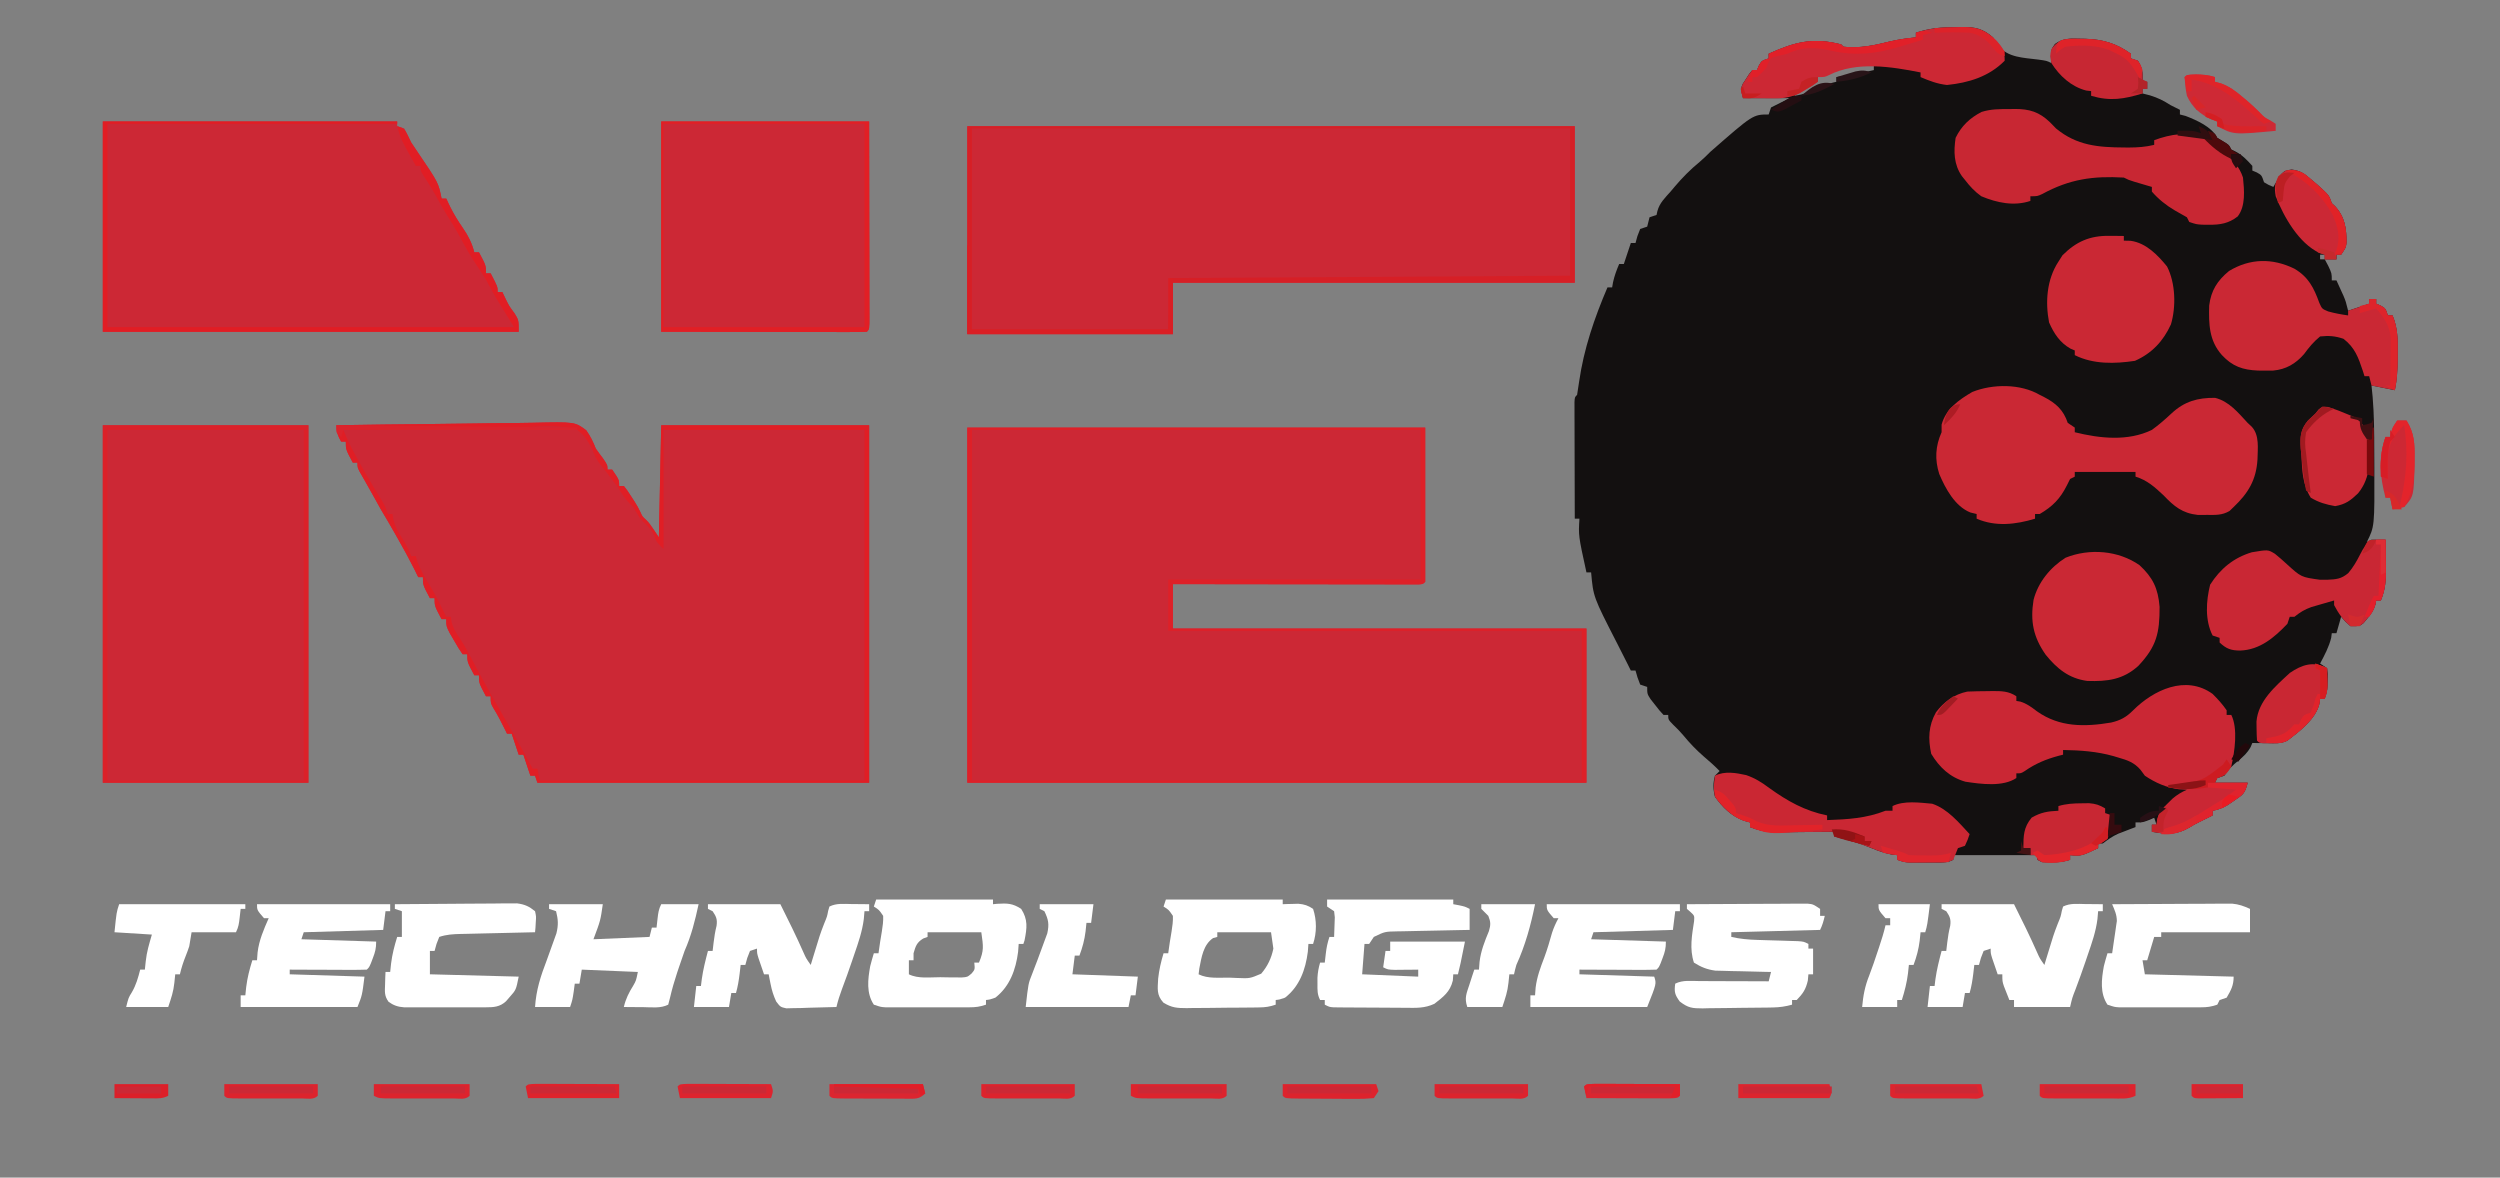 <?xml version="1.0" encoding="UTF-8"?>
<svg version="1.1" xmlns="http://www.w3.org/2000/svg" width="1070" height="504">
<rect width="100%" height="100%" fill="#808080" stroke="none"/>
<path d="M0 0 C0.872 -0.024 1.744 -0.049 2.643 -0.074 C8.24 -0.1 11.555 0.556 15.938 4.375 C17.238 6.191 17.238 6.191 18.25 7.938 C22.327 13.097 29.126 13.065 35.234 13.867 C38.938 14.375 38.938 14.375 40.938 15.375 C40.855 14.467 40.773 13.56 40.688 12.625 C40.938 9.375 40.938 9.375 42.438 7.199 C45.909 4.666 49.056 4.815 53.188 4.938 C54.333 4.956 54.333 4.956 55.501 4.975 C62.929 5.208 68.795 6.96 74.938 11.375 C74.938 12.035 74.938 12.695 74.938 13.375 C75.927 13.705 76.918 14.035 77.938 14.375 C79.979 17.383 80.136 19.797 79.938 23.375 C80.597 23.375 81.257 23.375 81.938 23.375 C81.938 24.365 81.938 25.355 81.938 26.375 C81.278 26.375 80.618 26.375 79.938 26.375 C79.938 27.035 79.938 27.695 79.938 28.375 C80.989 28.643 82.041 28.911 83.125 29.188 C86.551 30.255 88.958 31.443 91.938 33.375 C93.264 34.056 94.594 34.728 95.938 35.375 C95.938 36.035 95.938 36.695 95.938 37.375 C96.742 37.581 97.546 37.788 98.375 38 C103.103 39.825 109.576 42.653 111.938 47.375 C113.175 48.117 113.175 48.117 114.438 48.875 C116.938 50.375 116.938 50.375 117.938 52.375 C118.804 52.777 118.804 52.777 119.688 53.188 C122.691 54.772 124.677 56.864 126.938 59.375 C126.938 60.035 126.938 60.695 126.938 61.375 C127.577 61.643 128.216 61.911 128.875 62.188 C130.938 63.375 130.938 63.375 131.938 66.375 C133.938 67.584 133.938 67.584 135.938 68.375 C136.374 67.617 136.374 67.617 136.82 66.844 C137.435 65.869 137.435 65.869 138.062 64.875 C138.457 64.225 138.851 63.576 139.258 62.906 C140.938 61.375 140.938 61.375 143.793 60.918 C147.621 61.474 149.212 62.681 152.125 65.188 C152.964 65.895 153.803 66.603 154.668 67.332 C159.795 71.947 159.795 71.947 160.938 75.375 C161.391 75.787 161.845 76.2 162.312 76.625 C166.612 81.255 167.27 86.306 167.238 92.359 C166.938 94.375 166.938 94.375 164.938 97.375 C164.278 97.375 163.618 97.375 162.938 97.375 C162.938 98.035 162.938 98.695 162.938 99.375 C161.287 99.375 159.637 99.375 157.938 99.375 C158.433 100.303 158.928 101.231 159.438 102.188 C160.938 105.375 160.938 105.375 160.938 108.375 C161.597 108.375 162.257 108.375 162.938 108.375 C163.587 109.79 164.232 111.207 164.875 112.625 C165.235 113.414 165.594 114.203 165.965 115.016 C166.938 117.375 166.938 117.375 167.938 121.375 C170.907 120.385 173.877 119.395 176.938 118.375 C176.938 117.715 176.938 117.055 176.938 116.375 C177.928 116.375 178.917 116.375 179.938 116.375 C179.938 117.035 179.938 117.695 179.938 118.375 C180.577 118.643 181.216 118.911 181.875 119.188 C183.938 120.375 183.938 120.375 184.938 123.375 C185.597 123.375 186.257 123.375 186.938 123.375 C189.188 128.784 189.205 133.625 189.125 139.375 C189.124 140.252 189.124 141.128 189.123 142.031 C189.092 146.586 188.859 150.895 187.938 155.375 C184.637 154.715 181.338 154.055 177.938 153.375 C178.099 154.979 178.26 156.582 178.426 158.234 C179.06 165.895 179.124 173.528 179.123 181.209 C179.125 183.607 179.143 186.005 179.162 188.402 C179.254 213.743 179.254 213.743 175.938 220.375 C176.597 220.045 177.257 219.715 177.938 219.375 C179.937 219.335 181.938 219.332 183.938 219.375 C183.996 222.583 184.031 225.791 184.062 229 C184.079 229.904 184.096 230.807 184.113 231.738 C184.15 236.703 183.902 240.719 181.938 245.375 C181.278 245.375 180.618 245.375 179.938 245.375 C179.831 245.958 179.724 246.54 179.613 247.141 C178.847 249.675 177.827 251.109 176.125 253.125 C175.624 253.739 175.122 254.352 174.605 254.984 C172.938 256.375 172.938 256.375 168.938 256.375 C166.688 254.375 166.688 254.375 164.938 252.375 C164.278 254.685 163.618 256.995 162.938 259.375 C162.278 259.375 161.618 259.375 160.938 259.375 C160.855 260.035 160.773 260.695 160.688 261.375 C159.69 265.365 157.866 268.76 155.938 272.375 C156.928 273.035 157.917 273.695 158.938 274.375 C159.266 276.652 159.266 276.652 159.188 279.312 C159.172 280.188 159.157 281.063 159.141 281.965 C158.938 284.375 158.938 284.375 157.938 287.375 C157.278 287.375 156.618 287.375 155.938 287.375 C155.789 288.489 155.789 288.489 155.637 289.625 C153.943 296.288 147.219 301.321 141.938 305.375 C139.053 306.817 136.52 306.469 133.312 306.438 C132.124 306.428 130.935 306.419 129.711 306.41 C128.796 306.399 127.88 306.387 126.938 306.375 C126.69 306.962 126.442 307.548 126.188 308.152 C124.754 310.702 123.191 312.086 120.938 313.938 C118.38 316.049 116.804 317.575 114.938 320.375 C113.948 320.705 112.957 321.035 111.938 321.375 C111.608 322.035 111.278 322.695 110.938 323.375 C115.558 323.375 120.177 323.375 124.938 323.375 C123.773 328.034 122.959 328.474 119.125 331.062 C117.816 331.965 117.816 331.965 116.48 332.887 C114.215 334.212 112.498 334.927 109.938 335.375 C109.938 336.035 109.938 336.695 109.938 337.375 C108.032 338.328 106.125 339.278 104.211 340.215 C101.96 341.328 101.96 341.328 99.977 342.566 C94.439 345.81 90.157 345.548 83.938 344.375 C83.938 343.385 83.938 342.395 83.938 341.375 C84.597 341.375 85.257 341.375 85.938 341.375 C85.608 340.385 85.278 339.395 84.938 338.375 C84.174 338.705 83.411 339.035 82.625 339.375 C79.938 340.375 79.938 340.375 76.938 340.375 C76.938 341.035 76.938 341.695 76.938 342.375 C76.262 342.629 75.587 342.883 74.891 343.145 C73.999 343.489 73.107 343.833 72.188 344.188 C71.306 344.524 70.424 344.86 69.516 345.207 C67.006 346.344 65.12 347.719 62.938 349.375 C62.278 349.375 61.617 349.375 60.938 349.375 C60.938 350.035 60.938 350.695 60.938 351.375 C53.652 354.804 53.652 354.804 48.938 354.375 C48.938 355.035 48.938 355.695 48.938 356.375 C44.941 357.707 41.105 357.509 36.938 357.375 C36.278 357.045 35.617 356.715 34.938 356.375 C34.938 355.715 34.938 355.055 34.938 354.375 C23.058 354.375 11.178 354.375 -1.062 354.375 C-1.062 355.035 -1.062 355.695 -1.062 356.375 C-3.378 357.533 -4.734 357.504 -7.309 357.508 C-8.146 357.509 -8.983 357.51 -9.846 357.512 C-11.16 357.506 -11.16 357.506 -12.5 357.5 C-13.372 357.504 -14.244 357.508 -15.143 357.512 C-15.981 357.51 -16.82 357.509 -17.684 357.508 C-18.835 357.506 -18.835 357.506 -20.01 357.504 C-22.062 357.375 -22.062 357.375 -25.062 356.375 C-25.062 355.715 -25.062 355.055 -25.062 354.375 C-25.846 354.293 -26.63 354.21 -27.438 354.125 C-30.504 353.491 -32.889 352.695 -35.75 351.5 C-41.068 349.282 -46.481 347.776 -52.062 346.375 C-52.062 345.715 -52.062 345.055 -52.062 344.375 C-52.94 344.385 -53.817 344.396 -54.721 344.407 C-57.998 344.441 -61.274 344.466 -64.55 344.485 C-65.964 344.495 -67.378 344.508 -68.792 344.526 C-70.833 344.55 -72.873 344.562 -74.914 344.57 C-76.139 344.581 -77.365 344.591 -78.627 344.602 C-82.101 344.372 -84.829 343.626 -88.062 342.375 C-88.062 341.715 -88.062 341.055 -88.062 340.375 C-88.952 340.129 -89.841 339.883 -90.758 339.629 C-96.128 337.591 -99.748 334.019 -103.062 329.375 C-103.871 326.209 -103.937 323.531 -103.062 320.375 C-102.403 319.715 -101.743 319.055 -101.062 318.375 C-103.229 316.148 -105.502 314.128 -107.875 312.125 C-111.132 309.297 -113.944 306.342 -116.676 303.012 C-118.02 301.425 -119.435 299.998 -120.938 298.562 C-123.062 296.375 -123.062 296.375 -123.062 294.375 C-123.722 294.375 -124.382 294.375 -125.062 294.375 C-126.789 292.512 -126.789 292.512 -128.688 290.062 C-129.319 289.262 -129.951 288.461 -130.602 287.637 C-132.062 285.375 -132.062 285.375 -132.062 282.375 C-133.053 282.045 -134.042 281.715 -135.062 281.375 C-136.25 278.312 -136.25 278.312 -137.062 275.375 C-137.722 275.375 -138.382 275.375 -139.062 275.375 C-139.64 274.216 -140.218 273.057 -140.812 271.863 C-142.213 269.06 -143.628 266.266 -145.062 263.48 C-155.134 243.826 -155.134 243.826 -156.062 233.375 C-156.722 233.375 -157.382 233.375 -158.062 233.375 C-161.507 217.63 -161.507 217.63 -161.062 210.375 C-161.722 210.375 -162.382 210.375 -163.062 210.375 C-163.088 202.988 -163.105 195.6 -163.117 188.213 C-163.122 185.698 -163.129 183.183 -163.138 180.667 C-163.15 177.061 -163.156 173.454 -163.16 169.848 C-163.165 168.715 -163.17 167.583 -163.176 166.417 C-163.176 165.376 -163.176 164.335 -163.176 163.262 C-163.178 162.34 -163.18 161.419 -163.183 160.469 C-163.062 158.375 -163.062 158.375 -162.062 157.375 C-161.766 155.519 -161.476 153.662 -161.213 151.801 C-159.191 137.668 -154.661 124.481 -149.062 111.375 C-148.403 111.375 -147.743 111.375 -147.062 111.375 C-146.939 110.653 -146.815 109.931 -146.688 109.188 C-146.072 106.418 -145.178 103.978 -144.062 101.375 C-143.403 101.375 -142.743 101.375 -142.062 101.375 C-141.072 98.405 -140.083 95.435 -139.062 92.375 C-138.403 92.375 -137.743 92.375 -137.062 92.375 C-136.794 91.406 -136.526 90.436 -136.25 89.438 C-135.858 88.427 -135.466 87.416 -135.062 86.375 C-133.577 85.88 -133.577 85.88 -132.062 85.375 C-131.898 84.715 -131.732 84.055 -131.562 83.375 C-131.398 82.715 -131.232 82.055 -131.062 81.375 C-130.072 81.045 -129.083 80.715 -128.062 80.375 C-127.939 79.818 -127.815 79.261 -127.688 78.688 C-126.751 75.222 -124.398 73 -122.062 70.375 C-121.25 69.408 -121.25 69.408 -120.422 68.422 C-117.081 64.479 -113.648 60.967 -109.641 57.699 C-108.018 56.338 -106.552 54.88 -105.062 53.375 C-86.777 37.375 -86.777 37.375 -80.062 37.375 C-79.733 36.385 -79.403 35.395 -79.062 34.375 C-76.422 33.055 -73.782 31.735 -71.062 30.375 C-77.662 30.375 -84.263 30.375 -91.062 30.375 C-92.062 26.375 -92.062 26.375 -91.137 24.234 C-90.679 23.538 -90.221 22.842 -89.75 22.125 C-89.3 21.419 -88.85 20.712 -88.387 19.984 C-87.95 19.453 -87.513 18.922 -87.062 18.375 C-86.403 18.375 -85.743 18.375 -85.062 18.375 C-84.794 17.736 -84.526 17.096 -84.25 16.438 C-83.062 14.375 -83.062 14.375 -80.062 13.375 C-80.062 12.715 -80.062 12.055 -80.062 11.375 C-68.908 6.337 -61.158 4.272 -49.062 7.375 C-48.568 7.87 -48.568 7.87 -48.062 8.375 C-41.139 9.144 -34.824 7.787 -28.137 6.109 C-24.442 5.227 -20.839 4.745 -17.062 4.375 C-17.062 3.715 -17.062 3.055 -17.062 2.375 C-11.295 0.413 -6.071 0.009 0 0 Z M-56.062 20.375 C-57.053 20.705 -58.042 21.035 -59.062 21.375 C-59.062 22.035 -59.062 22.695 -59.062 23.375 C-59.97 23.622 -60.877 23.87 -61.812 24.125 C-65.166 25.415 -66.74 26.695 -69.062 29.375 C-64.73 28.816 -61.156 27.156 -57.246 25.312 C-55.192 24.431 -53.243 23.85 -51.062 23.375 C-51.062 22.715 -51.062 22.055 -51.062 21.375 C-50.093 21.251 -49.124 21.128 -48.125 21 C-43.714 20.376 -39.398 19.388 -35.062 18.375 C-35.062 17.715 -35.062 17.055 -35.062 16.375 C-43.091 15.826 -48.801 17.001 -56.062 20.375 Z M155.938 97.375 C155.938 98.035 155.938 98.695 155.938 99.375 C156.597 99.375 157.257 99.375 157.938 99.375 C157.938 98.715 157.938 98.055 157.938 97.375 C157.278 97.375 156.618 97.375 155.938 97.375 Z " fill="#131010" transform="translate(837.062,11.625)"/>
<path d="M0 0 C64.68 0 129.36 0 196 0 C196 21.78 196 43.56 196 66 C195 67 195 67 193.206 67.123 C192.024 67.122 192.024 67.122 190.818 67.12 C189.465 67.122 189.465 67.122 188.085 67.124 C187.088 67.121 186.091 67.117 185.064 67.114 C184.02 67.114 182.977 67.114 181.901 67.114 C178.433 67.113 174.964 67.105 171.496 67.098 C169.099 67.096 166.701 67.094 164.303 67.093 C157.979 67.09 151.655 67.08 145.33 67.069 C138.882 67.058 132.434 67.054 125.986 67.049 C113.324 67.038 100.662 67.021 88 67 C88 73.27 88 79.54 88 86 C146.41 86 204.82 86 265 86 C265 107.78 265 129.56 265 152 C177.55 152 90.1 152 0 152 C0 101.84 0 51.68 0 0 Z " fill="#CC2835" transform="translate(414,183)"/>
<path d="M0 0 C13.439 -0.232 26.877 -0.409 40.317 -0.518 C46.558 -0.57 52.798 -0.641 59.038 -0.754 C65.062 -0.863 71.084 -0.923 77.109 -0.949 C79.406 -0.967 81.703 -1.003 84 -1.057 C102.028 -1.464 102.028 -1.464 106.898 2.152 C108.722 4.727 109.856 7.073 111 10 C111.941 11.36 112.918 12.698 113.938 14 C116 17 116 17 116 19 C116.66 19 117.32 19 118 19 C121 23.385 121 23.385 121 26 C121.66 26 122.32 26 123 26 C124.438 27.828 124.438 27.828 126 30.25 C126.516 31.039 127.031 31.828 127.562 32.641 C129 35 129 35 130.102 37.211 C130.91 39.054 130.91 39.054 132.375 40.375 C134 42 134 42 138 48 C138.33 32.16 138.66 16.32 139 0 C168.37 0 197.74 0 228 0 C228 50.49 228 100.98 228 153 C181.14 153 134.28 153 86 153 C85.67 152.01 85.34 151.02 85 150 C84.34 150 83.68 150 83 150 C82.01 147.03 81.02 144.06 80 141 C79.34 141 78.68 141 78 141 C77.01 138.03 76.02 135.06 75 132 C74.34 132 73.68 132 73 132 C72.619 131.221 72.619 131.221 72.23 130.426 C70.669 127.261 69.116 124.187 67.25 121.188 C66 119 66 119 66 116 C65.34 116 64.68 116 64 116 C61 110.375 61 110.375 61 107 C60.34 107 59.68 107 59 107 C56 101.375 56 101.375 56 98 C55.34 98 54.68 98 54 98 C52.273 95.48 52.273 95.48 50.375 92.188 C49.743 91.109 49.112 90.03 48.461 88.918 C47 86 47 86 47 83 C46.34 83 45.68 83 45 83 C42 77.375 42 77.375 42 74 C41.34 74 40.68 74 40 74 C37 68.375 37 68.375 37 65 C36.34 65 35.68 65 35 65 C34.434 63.849 33.868 62.698 33.285 61.512 C31.13 57.203 28.815 53.002 26.438 48.812 C25.858 47.785 25.858 47.785 25.268 46.736 C23.228 43.126 21.139 39.553 19 36 C17.764 33.815 16.552 31.617 15.34 29.418 C14.426 27.769 13.501 26.126 12.566 24.488 C12.111 23.688 11.656 22.887 11.188 22.062 C10.769 21.332 10.35 20.601 9.918 19.848 C9 18 9 18 9 16 C8.34 16 7.68 16 7 16 C4 10.375 4 10.375 4 7 C3.34 7 2.68 7 2 7 C0.539 4.353 0 3.106 0 0 Z " fill="#CC2835" transform="translate(144,182)"/>
<path d="M0 0 C85.8 0 171.6 0 260 0 C260 22.11 260 44.22 260 67 C203.24 67 146.48 67 88 67 C88 74.26 88 81.52 88 89 C58.96 89 29.92 89 0 89 C0 59.63 0 30.26 0 0 Z " fill="#CC2835" transform="translate(414,54)"/>
<path d="M0 0 C41.58 0 83.16 0 126 0 C126 0.66 126 1.32 126 2 C126.99 2.33 127.98 2.66 129 3 C130.039 4.98 131.029 6.986 132 9 C132.919 10.408 133.858 11.803 134.812 13.188 C143.66 26.238 143.66 26.238 145 33 C145.66 33 146.32 33 147 33 C147.804 34.702 147.804 34.702 148.625 36.438 C150.237 39.69 152.059 42.642 154.125 45.625 C156.426 48.978 157.979 52.02 159 56 C159.66 56 160.32 56 161 56 C164 61.625 164 61.625 164 65 C164.66 65 165.32 65 166 65 C169 70.75 169 70.75 169 73 C169.66 73 170.32 73 171 73 C171.619 74.299 171.619 74.299 172.25 75.625 C173.92 79.041 173.92 79.041 176.188 82.062 C178 85 178 85 178 90 C119.26 90 60.52 90 0 90 C0 60.3 0 30.6 0 0 Z " fill="#CC2835" transform="translate(44,52)"/>
<path d="M0 0 C29.04 0 58.08 0 88 0 C88 50.49 88 100.98 88 153 C58.96 153 29.92 153 0 153 C0 102.51 0 52.02 0 0 Z " fill="#CC2835" transform="translate(44,182)"/>
<path d="M0 0 C29.37 0 58.74 0 89 0 C89.021 14.664 89.041 29.329 89.062 44.438 C89.072 49.075 89.081 53.712 89.09 58.49 C89.095 64.135 89.095 64.135 89.095 66.774 C89.097 68.625 89.101 70.476 89.106 72.326 C89.113 75.123 89.114 77.92 89.114 80.717 C89.117 81.547 89.121 82.377 89.124 83.232 C89.114 88.886 89.114 88.886 88 90 C85.261 90.095 82.548 90.126 79.808 90.114 C78.936 90.114 78.064 90.114 77.165 90.114 C74.327 90.113 71.49 90.106 68.652 90.098 C66.906 90.096 65.16 90.095 63.413 90.095 C56.921 90.089 50.429 90.075 43.938 90.062 C29.438 90.042 14.939 90.021 0 90 C0 60.3 0 30.6 0 0 Z " fill="#CC2835" transform="translate(283,52)"/>
<path d="M0 0 C0.602 0.302 1.204 0.603 1.824 0.914 C6.951 3.558 10.165 6.495 12 12 C12.99 12.66 13.98 13.32 15 14 C15 14.66 15 15.32 15 16 C25.728 18.658 37.748 19.972 48 15 C50.981 12.848 53.732 10.453 56.41 7.936 C61.938 2.79 67.598 1.206 75.043 1.277 C81.027 2.74 84.922 7.626 89 12 C89.578 12.54 90.155 13.08 90.75 13.637 C94.149 17.344 93.264 22.962 93.207 27.645 C92.667 36.392 89.303 42.009 83 48 C82.419 48.562 81.837 49.124 81.238 49.703 C78.003 51.578 75.336 51.397 71.625 51.375 C70.339 51.383 69.052 51.39 67.727 51.398 C61.037 50.683 57.513 47.733 53 43 C49.274 39.506 45.986 36.511 41 35 C41 34.34 41 33.68 41 33 C32.42 33 23.84 33 15 33 C15 33.66 15 34.32 15 35 C14.01 35.495 14.01 35.495 13 36 C12.546 36.907 12.092 37.815 11.625 38.75 C8.774 44.451 5.506 47.768 0 51 C-0.66 51 -1.32 51 -2 51 C-2 51.66 -2 52.32 -2 53 C-10.278 55.499 -18.85 56.524 -27 53 C-27 52.34 -27 51.68 -27 51 C-28.355 50.664 -28.355 50.664 -29.738 50.32 C-36.264 47.679 -40.307 40.205 -43 33.875 C-44.977 27.663 -44.644 21.911 -42 16 C-42 14.928 -42 13.855 -42 12.75 C-40.236 6.137 -34.649 2.115 -28.863 -1.238 C-20.081 -4.768 -8.211 -4.79 0 0 Z " fill="#CA2834" transform="translate(873,169)"/>
<path d="M0 0 C2.198 2.193 4.253 4.429 6 7 C6 7.66 6 8.32 6 9 C6.66 9 7.32 9 8 9 C10.89 14.781 9.463 24.748 8 31 C6.174 34.154 5.514 34.829 2 36 C1.505 36.99 1.505 36.99 1 38 C5.62 38 10.24 38 15 38 C13.835 42.659 13.022 43.099 9.188 45.688 C8.315 46.289 7.442 46.891 6.543 47.512 C4.278 48.837 2.561 49.552 0 50 C0 50.66 0 51.32 0 52 C-1.906 52.953 -3.813 53.903 -5.727 54.84 C-7.977 55.953 -7.977 55.953 -9.961 57.191 C-15.499 60.435 -19.78 60.173 -26 59 C-26 58.01 -26 57.02 -26 56 C-25.34 56 -24.68 56 -24 56 C-23.87 54.892 -23.87 54.892 -23.738 53.762 C-22.856 50.46 -21.636 49.161 -19.188 46.812 C-18.5 46.138 -17.813 45.464 -17.105 44.77 C-15.134 43.112 -13.349 42.029 -11 41 C-12.114 40.938 -13.227 40.876 -14.375 40.812 C-19.754 40.133 -24.517 38.019 -29 35 C-29.607 34.175 -30.214 33.35 -30.84 32.5 C-33.581 29.328 -36.404 28.371 -40.312 27.25 C-41.007 27.04 -41.702 26.831 -42.418 26.615 C-49.561 24.599 -56.599 24.117 -64 24 C-64 24.66 -64 25.32 -64 26 C-64.629 26.159 -65.258 26.317 -65.906 26.48 C-71.362 27.968 -75.756 29.782 -80.406 33.012 C-82 34 -82 34 -84 34 C-84 34.66 -84 35.32 -84 36 C-89.781 39.854 -99.057 38.603 -105.809 37.57 C-112.414 35.716 -116.926 31.426 -120.438 25.625 C-121.811 19.216 -121.655 13.66 -118.406 7.859 C-114.989 3.341 -110.546 0.149 -105 -1 C-102.155 -1.12 -99.345 -1.185 -96.5 -1.188 C-95.741 -1.2 -94.981 -1.212 -94.199 -1.225 C-90.323 -1.235 -87.279 -1.206 -84 1 C-84 1.66 -84 2.32 -84 3 C-83.439 3.094 -82.879 3.188 -82.301 3.285 C-79.435 4.175 -77.576 5.628 -75.188 7.438 C-65.554 14.261 -54.866 14.166 -43.438 12.25 C-39.429 11.313 -36.954 9.954 -34 7 C-25.361 -1.639 -11.523 -8.307 0 0 Z " fill="#CA2734" transform="translate(947,297)"/>
<path d="M0 0 C0.786 -0.016 1.571 -0.032 2.381 -0.049 C8.649 -0.054 12.887 1.192 17.5 5.688 C18.768 6.987 18.768 6.987 20.062 8.312 C28.944 15.623 38.07 16.384 49.25 16.438 C49.939 16.442 50.629 16.447 51.339 16.452 C55.039 16.44 58.465 16.193 62.062 15.312 C62.062 14.652 62.062 13.992 62.062 13.312 C68.965 10.746 76.74 9.395 83.695 12.48 C85.955 13.97 88.002 15.561 90.062 17.312 C90.637 17.73 91.212 18.148 91.805 18.578 C95.638 21.439 98.575 24.746 100.062 29.312 C100.6 34.645 101.258 41.458 97.812 45.938 C93.979 48.949 90.22 49.572 85.438 49.5 C84.496 49.494 83.555 49.487 82.586 49.48 C80.062 49.312 80.062 49.312 77.062 48.312 C76.733 47.653 76.403 46.992 76.062 46.312 C74.351 45.325 72.637 44.341 70.906 43.387 C67.251 41.257 63.832 38.519 61.062 35.312 C61.062 34.653 61.062 33.992 61.062 33.312 C60.364 33.108 59.665 32.903 58.945 32.691 C58.035 32.422 57.125 32.153 56.188 31.875 C55.283 31.608 54.378 31.341 53.445 31.066 C51.062 30.312 51.062 30.312 49.062 29.312 C35.88 28.561 25.911 29.947 14.191 36.324 C12.062 37.312 12.062 37.312 9.062 37.312 C9.062 37.972 9.062 38.633 9.062 39.312 C2.033 41.656 -5.222 40.112 -11.938 37.312 C-14.759 35.302 -16.836 33.054 -18.938 30.312 C-19.371 29.776 -19.804 29.24 -20.25 28.688 C-23.718 23.679 -23.82 18.213 -22.938 12.312 C-20.423 7.19 -16.895 3.846 -11.836 1.223 C-7.854 -0.028 -4.149 -0.017 0 0 Z " fill="#C82733" transform="translate(859.938,46.688)"/>
<path d="M0 0 C6.035 3.57 8.309 8.129 10.664 14.609 C11.821 17.189 11.821 17.189 14.441 18.289 C17.279 19.077 20.085 19.593 23 20 C23 19.34 23 18.68 23 18 C25.97 17.01 28.94 16.02 32 15 C32 14.34 32 13.68 32 13 C32.99 13 33.98 13 35 13 C35 13.66 35 14.32 35 15 C35.639 15.268 36.279 15.536 36.938 15.812 C39 17 39 17 40 20 C40.66 20 41.32 20 42 20 C44.251 25.409 44.268 30.25 44.188 36 C44.187 37.315 44.187 37.315 44.186 38.656 C44.155 43.211 43.921 47.52 43 52 C39.7 51.34 36.4 50.68 33 50 C32.505 48.02 32.505 48.02 32 46 C31.34 46 30.68 46 30 46 C29.654 44.896 29.654 44.896 29.301 43.77 C27.365 37.978 25.898 33.768 21 30 C17.362 28.787 14.823 28.605 11 29 C8.198 31.281 6.252 33.656 4.125 36.562 C0.508 40.712 -3.62 43.114 -9.086 43.602 C-10.515 43.64 -11.945 43.647 -13.375 43.625 C-14.496 43.611 -14.496 43.611 -15.64 43.597 C-22.076 43.329 -26.521 41.821 -31 37 C-36.55 30.791 -36.673 23.727 -36.469 15.77 C-35.667 9.325 -32.965 5.102 -28 1 C-19.022 -4.458 -9.419 -4.596 0 0 Z " fill="#CA2834" transform="translate(982,115)"/>
<path d="M0 0 C5.747 5.281 7.978 9.995 8.613 17.844 C8.648 29.069 7.337 34.815 -0.469 43.102 C-6.944 49.007 -13.713 49.854 -22.316 49.566 C-30.138 48.542 -35.327 44.315 -40.18 38.289 C-45.475 30.689 -46.786 23.95 -45.32 14.844 C-43.393 7.344 -38.148 0.93 -31.625 -3.172 C-21.323 -7.308 -8.978 -6.264 0 0 Z " fill="#CA2834" transform="translate(915.688,241.875)"/>
<path d="M0 0 C1.769 0.014 1.769 0.014 3.574 0.027 C4.478 0.039 5.381 0.051 6.312 0.062 C6.312 0.723 6.312 1.383 6.312 2.062 C7.767 2.093 7.767 2.093 9.25 2.125 C15.848 3.064 20.764 8.166 24.812 13.125 C28.435 20.219 28.723 30.304 26.477 37.883 C23.198 45.077 18.318 50.291 11.062 53.5 C2.454 54.791 -6.715 55.049 -14.688 51.062 C-14.688 50.403 -14.688 49.742 -14.688 49.062 C-15.27 48.816 -15.853 48.57 -16.453 48.316 C-21.046 45.739 -23.593 41.812 -25.688 37.062 C-27.366 28.242 -26.669 18.673 -21.688 11.062 C-21.11 10.155 -20.532 9.248 -19.938 8.312 C-14.079 2.454 -8.252 -0.082 0 0 Z " fill="#CA2834" transform="translate(902.688,100.938)"/>
<path d="M0 0 C17.82 0 35.64 0 54 0 C54 0.66 54 1.32 54 2 C54.784 2.144 55.568 2.289 56.375 2.438 C59 3 59 3 61 4 C61 6.97 61 9.94 61 13 C59.9 13.02 58.8 13.04 57.667 13.06 C53.582 13.136 49.497 13.225 45.412 13.317 C43.644 13.356 41.877 13.39 40.11 13.422 C37.568 13.468 35.026 13.526 32.484 13.586 C31.696 13.597 30.907 13.609 30.094 13.621 C24.719 13.721 24.719 13.721 20 16 C19.34 16.99 18.68 17.98 18 19 C17.34 19 16.68 19 16 19 C15.67 23.29 15.34 27.58 15 32 C22.92 32.33 30.84 32.66 39 33 C39 32.01 39 31.02 39 30 C37.627 30.017 37.627 30.017 36.227 30.035 C34.444 30.049 34.444 30.049 32.625 30.062 C30.85 30.08 30.85 30.08 29.039 30.098 C26 30 26 30 24 29 C24.33 26.69 24.66 24.38 25 22 C25.66 22 26.32 22 27 22 C27 20.68 27 19.36 27 18 C37.56 18 48.12 18 59 18 C57 28 57 28 56 32 C55.34 32 54.68 32 54 32 C53.907 33.33 53.907 33.33 53.812 34.688 C52.615 39.568 49.772 41.611 45.928 44.624 C41.733 46.595 37.973 46.392 33.395 46.328 C32.474 46.326 31.554 46.324 30.605 46.322 C28.666 46.316 26.727 46.302 24.788 46.281 C21.813 46.25 18.837 46.24 15.861 46.234 C13.977 46.225 12.092 46.215 10.207 46.203 C8.868 46.197 8.868 46.197 7.502 46.19 C6.265 46.176 6.265 46.176 5.003 46.161 C4.277 46.154 3.55 46.147 2.801 46.14 C1 46 1 46 -1 45 C-1 44.34 -1 43.68 -1 43 C-1.66 43 -2.32 43 -3 43 C-4.23 40.54 -4.133 38.868 -4.125 36.125 C-4.128 35.261 -4.13 34.398 -4.133 33.508 C-4.01 31.193 -3.65 29.217 -3 27 C-2.34 27 -1.68 27 -1 27 C-0.783 25.113 -0.783 25.113 -0.562 23.188 C-0.263 20.573 0.158 18.526 1 16 C1.66 16 2.32 16 3 16 C3.081 14.209 3.139 12.417 3.188 10.625 C3.24 9.128 3.24 9.128 3.293 7.602 C3.196 6.743 3.1 5.885 3 5 C2.01 4.34 1.02 3.68 0 3 C0 2.01 0 1.02 0 0 Z " fill="#FFFFFF" transform="translate(568,385)"/>
<path d="M0 0 C16.5 0 33 0 50 0 C50 0.66 50 1.32 50 2 C50.905 1.965 50.905 1.965 51.828 1.93 C53.027 1.903 53.027 1.903 54.25 1.875 C55.039 1.852 55.828 1.829 56.641 1.805 C59.27 2.022 60.81 2.537 63 4 C64.601 8.803 64.612 14.165 63 19 C62.34 19 61.68 19 61 19 C60.917 20.114 60.835 21.227 60.75 22.375 C59.777 29.985 57.205 37.191 51 42 C48.688 42.812 48.688 42.812 47 43 C47 43.66 47 44.32 47 45 C44.298 45.901 42.664 46.139 39.883 46.177 C38.647 46.196 38.647 46.196 37.385 46.216 C36.497 46.223 35.61 46.231 34.695 46.238 C33.321 46.25 33.321 46.25 31.919 46.263 C29.981 46.277 28.042 46.287 26.104 46.295 C23.143 46.312 20.183 46.356 17.223 46.4 C15.339 46.411 13.454 46.419 11.57 46.426 C10.687 46.443 9.803 46.461 8.893 46.479 C4.743 46.464 2.553 46.337 -1.063 44.131 C-4.099 40.792 -3.5 38.151 -3.309 33.84 C-2.898 30.063 -2.098 26.636 -1 23 C-0.34 23 0.32 23 1 23 C1.241 21.382 1.478 19.762 1.695 18.141 C1.908 16.646 2.156 15.156 2.43 13.672 C2.8 11.392 3.089 9.309 3 7 C1.249 4.409 1.249 4.409 -1 3 C-0.67 2.01 -0.34 1.02 0 0 Z M22 14 C22 14.66 22 15.32 22 16 C21.402 16.165 20.804 16.33 20.188 16.5 C15.981 19.385 15.253 24.713 14.312 29.5 C14.209 30.325 14.106 31.15 14 32 C17.987 33.994 22.928 33.36 27.312 33.438 C28.882 33.506 28.882 33.506 30.482 33.576 C35.938 33.802 35.938 33.802 40.797 31.737 C43.535 28.525 45.162 25.107 46 21 C45.67 18.69 45.34 16.38 45 14 C37.41 14 29.82 14 22 14 Z " fill="#FFFFFF" transform="translate(499,385)"/>
<path d="M0 0 C16.5 0 33 0 50 0 C50 0.66 50 1.32 50 2 C50.592 1.942 51.183 1.884 51.793 1.824 C56.115 1.577 58.349 1.575 62.062 4 C65.018 8.577 64.566 12.172 63.5 17.5 C63.335 17.995 63.17 18.49 63 19 C62.34 19 61.68 19 61 19 C60.917 20.114 60.835 21.227 60.75 22.375 C59.777 29.985 57.205 37.191 51 42 C48.688 42.812 48.688 42.812 47 43 C47 43.66 47 44.32 47 45 C44.265 45.912 42.665 46.126 39.852 46.129 C38.605 46.134 38.605 46.134 37.333 46.139 C36.44 46.137 35.546 46.135 34.625 46.133 C33.704 46.134 32.783 46.135 31.834 46.136 C29.888 46.136 27.941 46.135 25.994 46.13 C23.012 46.125 20.029 46.13 17.047 46.137 C15.156 46.136 13.266 46.135 11.375 46.133 C10.481 46.135 9.587 46.137 8.667 46.139 C7.42 46.134 7.42 46.134 6.148 46.129 C5.053 46.128 5.053 46.128 3.935 46.127 C2 46 2 46 -1 45 C-4.273 40.091 -3.579 34.196 -2.547 28.5 C-2.085 26.652 -1.55 24.823 -1 23 C-0.34 23 0.32 23 1 23 C1.241 21.382 1.478 19.762 1.695 18.141 C1.908 16.646 2.156 15.156 2.43 13.672 C2.8 11.392 3.089 9.309 3 7 C1.249 4.409 1.249 4.409 -1 3 C-0.67 2.01 -0.34 1.02 0 0 Z M22 14 C22 14.66 22 15.32 22 16 C21.072 16.34 21.072 16.34 20.125 16.688 C17.343 18.406 16.904 19.91 16 23 C16 23.99 16 24.98 16 26 C15.34 26 14.68 26 14 26 C14 27.98 14 29.96 14 32 C17.996 33.998 23.045 33.229 27.438 33.25 C28.5 33.271 29.563 33.291 30.658 33.312 C32.187 33.32 32.187 33.32 33.746 33.328 C34.681 33.337 35.616 33.347 36.58 33.356 C39.044 33.185 39.044 33.185 40.828 31.667 C42.288 29.931 42.288 29.931 42 27 C42.66 27 43.32 27 44 27 C46.18 21.743 45.881 20.169 45 14 C37.41 14 29.82 14 22 14 Z " fill="#FFFFFF" transform="translate(375,385)"/>
<path d="M0 0 C10.23 0 20.46 0 31 0 C34.453 6.905 37.819 13.679 40.922 20.723 C42.024 23.194 42.024 23.194 44 26 C44.254 25.154 44.508 24.309 44.77 23.438 C47.928 13.029 47.928 13.029 49.688 8.438 C51.003 5.257 51.003 5.257 51.457 2.848 C51.636 2.238 51.815 1.628 52 1 C55.065 -0.533 58.268 -0.103 61.625 -0.062 C62.685 -0.056 62.685 -0.056 63.766 -0.049 C65.51 -0.037 67.255 -0.019 69 0 C69 0.99 69 1.98 69 3 C68.34 3 67.68 3 67 3 C66.905 4.103 66.809 5.207 66.711 6.344 C66.047 11.633 64.367 16.481 62.625 21.5 C62.321 22.398 62.017 23.297 61.703 24.223 C60.311 28.31 58.873 32.372 57.336 36.406 C55.916 40.024 55.916 40.024 55 44 C47.08 44 39.16 44 31 44 C31 43.01 31 42.02 31 41 C30.34 41 29.68 41 29 41 C28.494 39.732 27.995 38.46 27.5 37.188 C27.222 36.48 26.943 35.772 26.656 35.043 C26 33 26 33 26 30 C25.34 30 24.68 30 24 30 C23.496 28.543 22.997 27.084 22.5 25.625 C22.222 24.813 21.943 24.001 21.656 23.164 C21 21 21 21 21 19 C20.01 19.33 19.02 19.66 18 20 C16.775 23.008 16.775 23.008 16 26 C15.34 26 14.68 26 14 26 C13.856 27.238 13.711 28.475 13.562 29.75 C13.213 32.565 12.796 35.27 12 38 C11.34 38 10.68 38 10 38 C9.67 39.98 9.34 41.96 9 44 C4.05 44 -0.9 44 -6 44 C-5.67 41.03 -5.34 38.06 -5 35 C-4.34 35 -3.68 35 -3 35 C-2.876 34.01 -2.752 33.02 -2.625 32 C-2.048 27.911 -1.05 23.991 0 20 C0.66 20 1.32 20 2 20 C2.144 18.783 2.289 17.566 2.438 16.312 C2.729 13.879 3.091 11.635 3.688 9.25 C4.073 6.477 3.555 5.292 2 3 C1.34 2.67 0.68 2.34 0 2 C0 1.34 0 0.68 0 0 Z " fill="#FFFFFF" transform="translate(831,387)"/>
<path d="M0 0 C10.23 0 20.46 0 31 0 C34.453 6.905 37.819 13.679 40.922 20.723 C42.024 23.194 42.024 23.194 44 26 C44.254 25.154 44.508 24.309 44.77 23.438 C47.928 13.029 47.928 13.029 49.688 8.438 C51.003 5.257 51.003 5.257 51.457 2.848 C51.636 2.238 51.815 1.628 52 1 C55.065 -0.533 58.268 -0.103 61.625 -0.062 C62.685 -0.056 62.685 -0.056 63.766 -0.049 C65.51 -0.037 67.255 -0.019 69 0 C69 0.99 69 1.98 69 3 C68.34 3 67.68 3 67 3 C66.905 4.103 66.809 5.207 66.711 6.344 C66.047 11.633 64.367 16.481 62.625 21.5 C62.321 22.398 62.017 23.297 61.703 24.223 C60.311 28.31 58.873 32.372 57.336 36.406 C56.38 38.978 55.622 41.351 55 44 C51.063 44.145 47.126 44.234 43.188 44.312 C42.068 44.354 40.948 44.396 39.795 44.439 C38.722 44.456 37.649 44.472 36.543 44.488 C35.553 44.514 34.563 44.541 33.544 44.568 C31 44 31 44 29.199 41.623 C28.052 39.113 27.337 36.89 26.812 34.188 C26.575 33.002 26.575 33.002 26.332 31.793 C26.222 31.201 26.113 30.61 26 30 C25.34 30 24.68 30 24 30 C23.496 28.543 22.997 27.084 22.5 25.625 C22.222 24.813 21.943 24.001 21.656 23.164 C21 21 21 21 21 19 C20.01 19.33 19.02 19.66 18 20 C16.775 23.008 16.775 23.008 16 26 C15.34 26 14.68 26 14 26 C13.856 27.238 13.711 28.475 13.562 29.75 C13.213 32.565 12.796 35.27 12 38 C11.34 38 10.68 38 10 38 C9.67 39.98 9.34 41.96 9 44 C4.05 44 -0.9 44 -6 44 C-5.67 41.03 -5.34 38.06 -5 35 C-4.34 35 -3.68 35 -3 35 C-2.876 34.01 -2.752 33.02 -2.625 32 C-2.048 27.911 -1.05 23.991 0 20 C0.66 20 1.32 20 2 20 C2.144 18.783 2.289 17.566 2.438 16.312 C2.729 13.879 3.091 11.635 3.688 9.25 C4.073 6.477 3.555 5.292 2 3 C1.34 2.67 0.68 2.34 0 2 C0 1.34 0 0.68 0 0 Z " fill="#FFFFFF" transform="translate(303,387)"/>
<path d="M0 0 C18.81 0 37.62 0 57 0 C57 0.99 57 1.98 57 3 C56.34 3 55.68 3 55 3 C54.67 5.64 54.34 8.28 54 11 C42.78 11.33 31.56 11.66 20 12 C19.67 12.99 19.34 13.98 19 15 C34.84 15.495 34.84 15.495 51 16 C51 18.918 50.592 20.454 49.562 23.125 C49.296 23.829 49.029 24.533 48.754 25.258 C48 27 48 27 47 28 C44.552 28.088 42.132 28.115 39.684 28.098 C38.953 28.096 38.221 28.095 37.468 28.093 C35.125 28.088 32.781 28.075 30.438 28.062 C28.852 28.057 27.267 28.053 25.682 28.049 C21.788 28.038 17.894 28.021 14 28 C14 28.66 14 29.32 14 30 C29.84 30.495 29.84 30.495 46 31 C47 34 47 34 43 44 C26.5 44 10 44 -7 44 C-7 42.35 -7 40.7 -7 39 C-6.34 39 -5.68 39 -5 39 C-4.918 37.907 -4.835 36.814 -4.75 35.688 C-4.185 31.114 -2.692 27.102 -1.047 22.816 C0.252 19.322 1.284 15.78 2.289 12.191 C3.003 9.991 3.914 8.038 5 6 C4.34 6 3.68 6 3 6 C0 2.538 0 2.538 0 0 Z " fill="#FFFFFF" transform="translate(662,387)"/>
<path d="M0 0 C18.81 0 37.62 0 57 0 C57 0.99 57 1.98 57 3 C56.34 3 55.68 3 55 3 C54.67 5.64 54.34 8.28 54 11 C42.78 11.33 31.56 11.66 20 12 C19.67 12.99 19.34 13.98 19 15 C34.84 15.495 34.84 15.495 51 16 C51 18.918 50.592 20.454 49.562 23.125 C49.296 23.829 49.029 24.533 48.754 25.258 C48 27 48 27 47 28 C44.552 28.088 42.132 28.115 39.684 28.098 C38.953 28.096 38.221 28.095 37.468 28.093 C35.125 28.088 32.781 28.075 30.438 28.062 C28.852 28.057 27.267 28.053 25.682 28.049 C21.788 28.038 17.894 28.021 14 28 C14 28.66 14 29.32 14 30 C29.84 30.495 29.84 30.495 46 31 C45 39 45 39 43 44 C26.5 44 10 44 -7 44 C-7 42.35 -7 40.7 -7 39 C-6.34 39 -5.68 39 -5 39 C-4.876 37.824 -4.753 36.649 -4.625 35.438 C-4.136 31.459 -3.194 27.822 -2 24 C-1.34 24 -0.68 24 0 24 C0.083 22.886 0.165 21.773 0.25 20.625 C0.879 15.385 2.886 10.798 5 6 C4.34 6 3.68 6 3 6 C0 2.538 0 2.538 0 0 Z " fill="#FFFFFF" transform="translate(110,387)"/>
<path d="M0 0 C7.635 -0.051 15.271 -0.086 22.906 -0.11 C25.505 -0.12 28.104 -0.134 30.702 -0.151 C34.433 -0.175 38.164 -0.186 41.895 -0.195 C43.06 -0.206 44.226 -0.216 45.427 -0.227 C46.508 -0.227 47.589 -0.227 48.702 -0.227 C49.655 -0.231 50.608 -0.236 51.589 -0.241 C54 0 54 0 57 2 C57 2.99 57 3.98 57 5 C57.66 5 58.32 5 59 5 C58.494 7.169 58 9 57 11 C44.46 11.33 31.92 11.66 19 12 C19 12.66 19 13.32 19 14 C22.737 14.851 26.277 15.171 30.105 15.281 C31.253 15.319 32.401 15.356 33.584 15.395 C35.998 15.465 38.412 15.535 40.826 15.605 C42.542 15.662 42.542 15.662 44.293 15.719 C45.34 15.749 46.387 15.779 47.466 15.811 C50 16 50 16 52 17 C52 17.66 52 18.32 52 19 C52.66 19 53.32 19 54 19 C54 22.63 54 26.26 54 30 C53.34 30 52.68 30 52 30 C51.917 30.887 51.835 31.774 51.75 32.688 C50.9 36.441 49.66 38.26 47 41 C46.34 41 45.68 41 45 41 C45 41.66 45 42.32 45 43 C42.233 43.775 39.732 44.14 36.862 44.193 C36.057 44.209 35.253 44.225 34.424 44.242 C30.768 44.286 27.112 44.327 23.456 44.35 C21.529 44.367 19.601 44.394 17.675 44.432 C14.888 44.487 12.103 44.509 9.316 44.523 C8.458 44.546 7.599 44.569 6.715 44.592 C2.306 44.577 0.543 44.418 -3.063 41.643 C-5.188 38.743 -5.501 37.504 -5 34 C-1.721 32.361 1.906 32.88 5.508 32.902 C6.769 32.904 6.769 32.904 8.055 32.907 C10.745 32.912 13.435 32.925 16.125 32.938 C17.947 32.943 19.768 32.947 21.59 32.951 C26.06 32.962 30.53 32.979 35 33 C35.33 31.68 35.66 30.36 36 29 C35.214 28.985 34.427 28.971 33.617 28.956 C30.036 28.881 26.456 28.785 22.875 28.688 C21.637 28.665 20.4 28.642 19.125 28.619 C17.926 28.584 16.727 28.548 15.492 28.512 C14.392 28.486 13.293 28.459 12.16 28.432 C8.542 27.937 6.092 26.927 3 25 C1.049 19.146 2.155 13.214 3.074 7.234 C3.235 4.907 3.235 4.907 1.52 3.328 C1.018 2.89 0.517 2.452 0 2 C0 1.34 0 0.68 0 0 Z " fill="#FFFFFF" transform="translate(722,387)"/>
<path d="M0 0 C0.058 3.208 0.094 6.416 0.125 9.625 C0.142 10.529 0.159 11.432 0.176 12.363 C0.212 17.328 -0.036 21.344 -2 26 C-2.66 26 -3.32 26 -4 26 C-4.107 26.583 -4.214 27.165 -4.324 27.766 C-5.091 30.3 -6.111 31.734 -7.812 33.75 C-8.314 34.364 -8.815 34.977 -9.332 35.609 C-11 37 -11 37 -15 37 C-18.119 34.448 -20.13 31.553 -22 28 C-22 27.34 -22 26.68 -22 26 C-24.086 26.594 -26.169 27.201 -28.25 27.812 C-29.41 28.149 -30.57 28.485 -31.766 28.832 C-34.743 29.907 -36.565 31.051 -39 33 C-39.66 33 -40.32 33 -41 33 C-41.33 33.99 -41.66 34.98 -42 36 C-47.606 41.893 -53.811 47.143 -62.188 47.438 C-66.089 47.431 -68.134 46.695 -71 44 C-71 43.34 -71 42.68 -71 42 C-71.99 41.67 -72.98 41.34 -74 41 C-77.351 34.475 -76.796 26.182 -75.062 19.25 C-70.719 12.406 -65.015 7.718 -57.238 5.375 C-50.289 4.211 -50.289 4.211 -47.335 6.019 C-45.57 7.428 -43.906 8.902 -42.25 10.438 C-36.118 16.014 -36.118 16.014 -28.125 17.125 C-27.076 17.128 -26.026 17.13 -24.945 17.133 C-21.054 16.957 -18.982 16.816 -15.945 14.293 C-13.803 11.768 -12.378 9.259 -10.875 6.312 C-7.851 0.397 -6.647 -0.144 0 0 Z " fill="#C92734" transform="translate(1021,231)"/>
<path d="M0 0 C7.59 0 15.18 0 23 0 C22 7 22 7 19 15 C26.92 14.67 34.84 14.34 43 14 C43.33 12.68 43.66 11.36 44 10 C44.66 10 45.32 10 46 10 C46.144 8.721 46.289 7.442 46.438 6.125 C46.706 3.743 46.922 2.155 48 0 C53.28 0 58.56 0 64 0 C62.468 7.077 60.918 13.373 58 20 C57.118 22.469 56.264 24.949 55.438 27.438 C55.22 28.091 55.002 28.744 54.778 29.417 C53.64 32.877 52.622 36.324 51.812 39.875 C51.544 40.906 51.276 41.938 51 43 C47.69 44.655 44.009 44.101 40.375 44.062 C39.573 44.058 38.771 44.053 37.945 44.049 C35.964 44.037 33.982 44.019 32 44 C32.832 40.439 34.149 37.876 36.062 34.781 C37.239 32.717 37.239 32.717 38 29 C30.08 28.67 22.16 28.34 14 28 C13.67 29.98 13.34 31.96 13 34 C12.34 34 11.68 34 11 34 C10.856 35.093 10.711 36.186 10.562 37.312 C10 41 10 41 9 44 C4.05 44 -0.9 44 -6 44 C-5.52 36.687 -3.612 30.808 -1 24 C-0.033 21.406 0.897 18.8 1.812 16.188 C2.252 14.964 2.692 13.741 3.145 12.48 C4.037 8.85 3.897 6.593 3 3 C2.01 2.67 1.02 2.34 0 2 C0 1.34 0 0.68 0 0 Z " fill="#FFFFFF" transform="translate(235,387)"/>
<path d="M0 0 C0.872 -0.024 1.744 -0.049 2.643 -0.074 C9.199 -0.104 12.739 1.399 17.617 5.938 C20.267 9.124 20.938 10.085 20.938 14.375 C14.189 21.182 5.544 23.805 -3.75 24.75 C-7.932 24.277 -11.187 23.007 -15.062 21.375 C-15.062 20.715 -15.062 20.055 -15.062 19.375 C-27.575 16.899 -42.428 14.513 -54.215 20.5 C-56.062 21.375 -56.062 21.375 -59.062 21.375 C-59.062 22.035 -59.062 22.695 -59.062 23.375 C-61.109 24.848 -61.109 24.848 -63.812 26.438 C-64.694 26.965 -65.576 27.492 -66.484 28.035 C-70.174 29.952 -73.256 30.502 -77.391 30.473 C-78.19 30.469 -78.989 30.466 -79.812 30.463 C-80.638 30.455 -81.463 30.446 -82.312 30.438 C-83.153 30.433 -83.993 30.428 -84.859 30.424 C-86.927 30.412 -88.995 30.394 -91.062 30.375 C-92.178 26.643 -92.178 26.643 -91.137 24.234 C-90.45 23.19 -90.45 23.19 -89.75 22.125 C-89.3 21.419 -88.85 20.712 -88.387 19.984 C-87.95 19.453 -87.513 18.922 -87.062 18.375 C-86.403 18.375 -85.743 18.375 -85.062 18.375 C-84.794 17.736 -84.526 17.096 -84.25 16.438 C-83.062 14.375 -83.062 14.375 -80.062 13.375 C-80.062 12.715 -80.062 12.055 -80.062 11.375 C-68.908 6.337 -61.158 4.272 -49.062 7.375 C-48.568 7.87 -48.568 7.87 -48.062 8.375 C-41.139 9.144 -34.824 7.787 -28.137 6.109 C-24.442 5.227 -20.839 4.745 -17.062 4.375 C-17.062 3.715 -17.062 3.055 -17.062 2.375 C-11.295 0.413 -6.071 0.009 0 0 Z " fill="#CC2834" transform="translate(837.062,11.625)"/>
<path d="M0 0 C7.741 -0.076 15.482 -0.129 23.224 -0.165 C25.857 -0.18 28.491 -0.2 31.124 -0.226 C34.91 -0.263 38.695 -0.28 42.48 -0.293 C43.658 -0.308 44.835 -0.324 46.048 -0.34 C47.699 -0.34 47.699 -0.34 49.384 -0.341 C50.35 -0.347 51.315 -0.354 52.311 -0.361 C55.589 0.079 57.438 0.907 60 3 C60.488 5.262 60.488 5.262 60.312 7.688 C60.267 8.496 60.222 9.304 60.176 10.137 C60.118 10.752 60.06 11.366 60 12 C58.297 12.038 58.297 12.038 56.559 12.076 C52.349 12.17 48.139 12.27 43.929 12.372 C42.107 12.416 40.284 12.457 38.462 12.497 C35.843 12.555 33.224 12.619 30.605 12.684 C29.79 12.7 28.974 12.717 28.134 12.734 C24.858 12.82 22.127 12.958 19 14 C17.775 17.008 17.775 17.008 17 20 C16.34 20 15.68 20 15 20 C15 23.3 15 26.6 15 30 C27.54 30.33 40.08 30.66 53 31 C51.866 36.668 51.866 36.668 49.125 39.75 C48.612 40.343 48.099 40.936 47.57 41.547 C44.944 43.977 42.355 44.126 38.943 44.129 C37.727 44.134 37.727 44.134 36.486 44.139 C35.614 44.137 34.742 44.135 33.844 44.133 C32.945 44.134 32.046 44.135 31.12 44.136 C29.221 44.136 27.321 44.135 25.421 44.13 C22.511 44.125 19.601 44.13 16.691 44.137 C14.846 44.136 13.001 44.135 11.156 44.133 C10.284 44.135 9.412 44.137 8.514 44.139 C7.703 44.136 6.892 44.133 6.057 44.129 C5.344 44.129 4.631 44.128 3.897 44.127 C1.317 43.954 -0.579 43.303 -2.676 41.793 C-4.547 39.26 -4.297 37.421 -4.188 34.312 C-4.16 33.319 -4.133 32.325 -4.105 31.301 C-4.071 30.542 -4.036 29.782 -4 29 C-3.34 29 -2.68 29 -2 29 C-1.876 27.824 -1.752 26.649 -1.625 25.438 C-1.136 21.459 -0.194 17.822 1 14 C1.66 14 2.32 14 3 14 C3 10.37 3 6.74 3 3 C2.01 2.67 1.02 2.34 0 2 C0 1.34 0 0.68 0 0 Z " fill="#FFFFFF" transform="translate(169,387)"/>
<path d="M0 0 C7.599 -0.051 15.198 -0.086 22.797 -0.11 C25.382 -0.12 27.967 -0.134 30.552 -0.151 C34.267 -0.175 37.983 -0.186 41.699 -0.195 C42.855 -0.206 44.01 -0.216 45.2 -0.227 C46.281 -0.227 47.362 -0.227 48.475 -0.227 C49.898 -0.234 49.898 -0.234 51.349 -0.241 C54.223 0.02 56.387 0.804 59 2 C59 5.3 59 8.6 59 12 C46.46 12 33.92 12 21 12 C21 12.66 21 13.32 21 14 C20.01 14 19.02 14 18 14 C17.01 17.3 16.02 20.6 15 24 C14.34 24 13.68 24 13 24 C13.33 25.98 13.66 27.96 14 30 C26.54 30.33 39.08 30.66 52 31 C52 34.754 50.886 36.787 49 40 C48.01 40.33 47.02 40.66 46 41 C45.505 41.99 45.505 41.99 45 43 C42.29 43.903 40.725 44.126 37.943 44.129 C36.727 44.134 36.727 44.134 35.486 44.139 C34.614 44.137 33.742 44.135 32.844 44.133 C31.945 44.134 31.046 44.135 30.12 44.136 C28.221 44.136 26.321 44.135 24.421 44.13 C21.511 44.125 18.601 44.13 15.691 44.137 C13.846 44.136 12.001 44.135 10.156 44.133 C9.284 44.135 8.412 44.137 7.514 44.139 C6.703 44.136 5.892 44.133 5.057 44.129 C4.344 44.129 3.631 44.128 2.897 44.127 C1 44 1 44 -2 43 C-5.273 38.091 -4.579 32.196 -3.547 26.5 C-3.085 24.652 -2.55 22.823 -2 21 C-1.34 21 -0.68 21 0 21 C0.241 19.38 0.479 17.759 0.703 16.137 C0.909 14.658 1.128 13.182 1.359 11.707 C1.468 10.937 1.576 10.168 1.688 9.375 C1.794 8.661 1.901 7.947 2.012 7.211 C1.997 4.455 1.066 2.519 0 0 Z " fill="#FFFFFF" transform="translate(904,387)"/>
<path d="M0 0 C3.92 1.36 6.611 3.106 9.938 5.57 C17.745 11.188 25.161 15.33 34.625 17.258 C34.625 17.918 34.625 18.578 34.625 19.258 C43.489 18.942 51.277 18.512 59.625 15.258 C60.615 15.258 61.605 15.258 62.625 15.258 C62.625 14.598 62.625 13.938 62.625 13.258 C67.504 10.818 74.283 11.782 79.625 12.258 C86.219 14.473 90.992 20.292 95.625 25.258 C94.812 27.695 94.812 27.695 93.625 30.258 C92.14 30.753 92.14 30.753 90.625 31.258 C89.923 32.91 89.255 34.577 88.625 36.258 C86.31 37.415 84.954 37.387 82.379 37.391 C81.542 37.392 80.704 37.393 79.842 37.395 C78.966 37.391 78.09 37.387 77.188 37.383 C76.315 37.387 75.443 37.391 74.545 37.395 C73.706 37.393 72.868 37.392 72.004 37.391 C71.236 37.389 70.469 37.388 69.678 37.387 C67.625 37.258 67.625 37.258 64.625 36.258 C64.625 35.598 64.625 34.938 64.625 34.258 C63.841 34.175 63.057 34.093 62.25 34.008 C59.184 33.373 56.798 32.578 53.938 31.383 C48.619 29.165 43.207 27.659 37.625 26.258 C37.625 25.598 37.625 24.938 37.625 24.258 C36.748 24.268 35.87 24.279 34.966 24.29 C31.69 24.324 28.414 24.349 25.137 24.368 C23.723 24.378 22.309 24.391 20.895 24.409 C18.854 24.433 16.814 24.444 14.773 24.453 C13.548 24.464 12.323 24.474 11.06 24.485 C7.587 24.255 4.859 23.509 1.625 22.258 C1.625 21.598 1.625 20.938 1.625 20.258 C0.736 20.012 -0.154 19.765 -1.07 19.512 C-6.431 17.478 -10.081 13.908 -13.375 9.258 C-14.12 5.894 -13.871 3.729 -13.375 0.258 C-9.206 -1.827 -4.393 -0.966 0 0 Z " fill="#CA2733" transform="translate(747.375,331.742)"/>
<path d="M0 0 C64.68 0 129.36 0 196 0 C196 21.78 196 43.56 196 66 C195 67 195 67 193.206 67.123 C192.024 67.122 192.024 67.122 190.818 67.12 C189.465 67.122 189.465 67.122 188.085 67.124 C187.088 67.121 186.091 67.117 185.064 67.114 C184.02 67.114 182.977 67.114 181.901 67.114 C178.433 67.113 174.964 67.105 171.496 67.098 C169.099 67.096 166.701 67.094 164.303 67.093 C157.979 67.09 151.655 67.08 145.33 67.069 C138.882 67.058 132.434 67.054 125.986 67.049 C113.324 67.038 100.662 67.021 88 67 C88 73.27 88 79.54 88 86 C146.41 86 204.82 86 265 86 C265 107.78 265 129.56 265 152 C177.55 152 90.1 152 0 152 C0 101.84 0 51.68 0 0 Z M2 1 C2 50.5 2 100 2 151 C88.13 151 174.26 151 263 151 C263 129.88 263 108.76 263 87 C204.59 87 146.18 87 86 87 C86 79.74 86 72.48 86 65 C121.64 65 157.28 65 194 65 C194 43.88 194 22.76 194 1 C130.64 1 67.28 1 2 1 Z " fill="#DE2028" transform="translate(414,183)"/>
<path d="M0 0 C13.439 -0.232 26.877 -0.409 40.317 -0.518 C46.558 -0.57 52.798 -0.641 59.038 -0.754 C65.062 -0.863 71.084 -0.923 77.109 -0.949 C79.406 -0.967 81.703 -1.003 84 -1.057 C102.028 -1.464 102.028 -1.464 106.898 2.152 C108.722 4.727 109.856 7.073 111 10 C111.941 11.36 112.918 12.698 113.938 14 C116 17 116 17 116 19 C116.66 19 117.32 19 118 19 C121 23.385 121 23.385 121 26 C121.66 26 122.32 26 123 26 C124.438 27.828 124.438 27.828 126 30.25 C126.516 31.039 127.031 31.828 127.562 32.641 C129 35 129 35 130.102 37.211 C130.91 39.054 130.91 39.054 132.375 40.375 C134 42 134 42 138 48 C138.33 32.16 138.66 16.32 139 0 C168.37 0 197.74 0 228 0 C228 50.49 228 100.98 228 153 C181.14 153 134.28 153 86 153 C85.67 152.01 85.34 151.02 85 150 C84.34 150 83.68 150 83 150 C82.01 147.03 81.02 144.06 80 141 C79.34 141 78.68 141 78 141 C77.01 138.03 76.02 135.06 75 132 C74.34 132 73.68 132 73 132 C72.619 131.221 72.619 131.221 72.23 130.426 C70.669 127.261 69.116 124.187 67.25 121.188 C66 119 66 119 66 116 C65.34 116 64.68 116 64 116 C61 110.375 61 110.375 61 107 C60.34 107 59.68 107 59 107 C56 101.375 56 101.375 56 98 C55.34 98 54.68 98 54 98 C52.273 95.48 52.273 95.48 50.375 92.188 C49.743 91.109 49.112 90.03 48.461 88.918 C47 86 47 86 47 83 C46.34 83 45.68 83 45 83 C42 77.375 42 77.375 42 74 C41.34 74 40.68 74 40 74 C37 68.375 37 68.375 37 65 C36.34 65 35.68 65 35 65 C34.434 63.849 33.868 62.698 33.285 61.512 C31.13 57.203 28.815 53.002 26.438 48.812 C25.858 47.785 25.858 47.785 25.268 46.736 C23.228 43.126 21.139 39.553 19 36 C17.764 33.815 16.552 31.617 15.34 29.418 C14.426 27.769 13.501 26.126 12.566 24.488 C12.111 23.688 11.656 22.887 11.188 22.062 C10.769 21.332 10.35 20.601 9.918 19.848 C9 18 9 18 9 16 C8.34 16 7.68 16 7 16 C4 10.375 4 10.375 4 7 C3.34 7 2.68 7 2 7 C0.539 4.353 0 3.106 0 0 Z M3 2 C4.416 5.614 5.995 8.976 7.875 12.375 C8.409 13.341 8.942 14.306 9.492 15.301 C9.99 16.192 10.487 17.082 11 18 C11.353 18.633 11.706 19.266 12.07 19.918 C14.525 24.261 17.123 28.514 19.73 32.766 C21 35 21 35 22 38 C22.66 38 23.32 38 24 38 C24.103 38.719 24.206 39.439 24.312 40.18 C25.075 43.307 26.277 45.416 28 48.125 C29.697 50.809 30.993 52.978 32 56 C32.66 56 33.32 56 34 56 C34.206 56.784 34.413 57.568 34.625 58.375 C36.142 62.374 38.16 65.695 40.402 69.32 C42.849 73.424 44.931 77.696 47 82 C47.66 82 48.32 82 49 82 C49.083 82.701 49.165 83.403 49.25 84.125 C49.993 86.972 51.085 88.775 52.77 91.152 C55.493 95.241 57.682 99.673 60 104 C64.385 112.175 68.975 120.225 73.589 128.272 C77.14 134.472 80.634 140.696 84 147 C84.66 147 85.32 147 86 147 C86.495 149.475 86.495 149.475 87 152 C132.87 152 178.74 152 226 152 C226 102.5 226 53 226 2 C197.62 2 169.24 2 140 2 C140 18.83 140 35.66 140 53 C137 50 137 50 136.125 47.625 C134.701 44.303 132.573 42.511 130 40 C128.977 38.347 127.974 36.682 127 35 C126.526 34.526 126.051 34.051 125.562 33.562 C123.31 31.31 121.765 28.649 120 26 C117.492 22.634 114.966 19.28 112.343 16.003 C111 14 111 14 109.792 11.066 C108.038 7.4 106.361 4.336 103 2 C95.813 -0.263 87.772 0.609 80.344 0.828 C78.113 0.851 75.883 0.868 73.652 0.88 C67.798 0.925 61.947 1.043 56.094 1.176 C50.116 1.299 44.136 1.354 38.156 1.414 C26.436 1.543 14.718 1.747 3 2 Z " fill="#E01E25" transform="translate(144,182)"/>
<path d="M0 0 C85.8 0 171.6 0 260 0 C260 22.11 260 44.22 260 67 C203.24 67 146.48 67 88 67 C88 74.26 88 81.52 88 89 C58.96 89 29.92 89 0 89 C0 59.63 0 30.26 0 0 Z M2 1 C2 29.38 2 57.76 2 87 C29.72 87 57.44 87 86 87 C86.33 79.74 86.66 72.48 87 65 C143.43 64.67 199.86 64.34 258 64 C258 43.21 258 22.42 258 1 C173.52 1 89.04 1 2 1 Z " fill="#D61F26" transform="translate(414,54)"/>
<path d="M0 0 C17.82 0 35.64 0 54 0 C54 0.66 54 1.32 54 2 C53.34 2 52.68 2 52 2 C51.856 3.279 51.711 4.558 51.562 5.875 C51.294 8.257 51.078 9.845 50 12 C43.73 12 37.46 12 31 12 C30.67 13.98 30.34 15.96 30 18 C29.545 19.39 29.049 20.769 28.5 22.125 C27.454 24.729 26.632 27.264 26 30 C25.34 30 24.68 30 24 30 C23.876 31.196 23.753 32.392 23.625 33.625 C23.226 37.48 22.296 40.113 21 44 C15.06 44 9.12 44 3 44 C4 40 4 40 5.438 37.688 C7.259 34.555 8.108 31.499 9 28 C9.66 28 10.32 28 11 28 C11.124 26.824 11.248 25.649 11.375 24.438 C11.806 20.339 12.817 17.14 14 13 C8.72 12.67 3.44 12.34 -2 12 C-1.125 3.375 -1.125 3.375 0 0 Z " fill="#FFFFFF" transform="translate(51,387)"/>
<path d="M0 0 C7.59 0 15.18 0 23 0 C22.67 2.64 22.34 5.28 22 8 C21.34 8 20.68 8 20 8 C19.876 9.196 19.753 10.393 19.625 11.625 C19.177 15.276 18.296 18.545 17 22 C16.34 22 15.68 22 15 22 C14.67 24.64 14.34 27.28 14 30 C27.86 30.495 27.86 30.495 42 31 C41.67 33.64 41.34 36.28 41 39 C40.34 39 39.68 39 39 39 C38.67 40.65 38.34 42.3 38 44 C23.48 44 8.96 44 -6 44 C-4.881 33.925 -4.881 33.925 -3.25 29.875 C-2.902 28.961 -2.554 28.047 -2.195 27.105 C-1.801 26.081 -1.406 25.056 -1 24 C-0.011 21.406 0.941 18.802 1.875 16.188 C2.326 14.964 2.777 13.741 3.242 12.48 C4.105 8.516 3.744 6.623 2 3 C1.34 2.67 0.68 2.34 0 2 C0 1.34 0 0.68 0 0 Z " fill="#FFFFFF" transform="translate(445,387)"/>
<path d="M0 0 C2.849 0.886 5.553 1.887 8.289 3.078 C9.701 3.674 9.701 3.674 11.141 4.281 C14.915 6.595 16.296 9.354 17.352 13.578 C18.155 21.933 18.53 30.101 12.93 36.949 C9.705 40.055 7.564 41.67 3.102 42.453 C-0.9 41.726 -3.826 40.921 -7.336 38.828 C-10.844 33.216 -11.022 27.325 -11.336 20.828 C-11.424 19.869 -11.511 18.91 -11.602 17.922 C-11.905 12.908 -11.855 9.754 -8.523 5.828 C-7.485 4.803 -6.423 3.801 -5.336 2.828 C-4.65 1.962 -4.65 1.962 -3.949 1.078 C-2.336 -0.172 -2.336 -0.172 0 0 Z " fill="#CB2834" transform="translate(996.336,174.172)"/>
<path d="M0 0 C41.58 0 83.16 0 126 0 C126 0.33 126 0.66 126 1 C85.08 1 44.16 1 2 1 C2 29.71 2 58.42 2 88 C59.42 88 116.84 88 176 88 C173.36 83.71 170.72 79.42 168 75 C165.375 70.25 165.375 70.25 164.207 68.102 C162.922 65.865 161.518 63.754 160.062 61.625 C157.215 57.441 154.82 53.09 152.438 48.629 C150.812 45.657 149.037 42.814 147.215 39.961 C145.453 37.117 143.872 34.181 142.27 31.246 C140.602 28.296 138.777 25.461 136.918 22.629 C136 21 136 21 136 19 C135.34 19 134.68 19 134 19 C127.481 7.478 127.481 7.478 126 2 C129 3 129 3 130.312 5.5 C130.869 6.655 131.426 7.81 132 9 C132.919 10.408 133.858 11.803 134.812 13.188 C143.66 26.238 143.66 26.238 145 33 C145.66 33 146.32 33 147 33 C147.804 34.702 147.804 34.702 148.625 36.438 C150.237 39.69 152.059 42.642 154.125 45.625 C156.426 48.978 157.979 52.02 159 56 C159.66 56 160.32 56 161 56 C164 61.625 164 61.625 164 65 C164.66 65 165.32 65 166 65 C169 70.75 169 70.75 169 73 C169.66 73 170.32 73 171 73 C171.619 74.299 171.619 74.299 172.25 75.625 C173.92 79.041 173.92 79.041 176.188 82.062 C178 85 178 85 178 90 C119.26 90 60.52 90 0 90 C0 60.3 0 30.6 0 0 Z " fill="#E11D24" transform="translate(44,52)"/>
<path d="M0 0 C29.04 0 58.08 0 88 0 C88 50.49 88 100.98 88 153 C58.96 153 29.92 153 0 153 C0 102.51 0 52.02 0 0 Z M2 2 C2 51.5 2 101 2 152 C29.72 152 57.44 152 86 152 C86 102.5 86 53 86 2 C58.28 2 30.56 2 2 2 Z " fill="#DB2129" transform="translate(44,182)"/>
<path d="M0 0 C1.145 0.019 1.145 0.019 2.313 0.038 C9.742 0.271 15.607 2.022 21.75 6.438 C21.75 7.098 21.75 7.758 21.75 8.438 C22.74 8.768 23.73 9.098 24.75 9.438 C26.791 12.445 26.949 14.859 26.75 18.438 C27.41 18.438 28.07 18.438 28.75 18.438 C28.75 19.427 28.75 20.418 28.75 21.438 C28.09 21.438 27.43 21.438 26.75 21.438 C26.75 22.098 26.75 22.758 26.75 23.438 C18.789 25.875 12.836 26.849 4.75 24.438 C4.75 23.777 4.75 23.117 4.75 22.438 C4.049 22.355 3.348 22.273 2.625 22.188 C-3.765 20.52 -8.761 15.947 -12.25 10.438 C-12.875 7.25 -12.875 7.25 -12.25 4.438 C-8.955 -0.209 -5.303 -0.158 0 0 Z " fill="#C72733" transform="translate(890.25,16.562)"/>
<path d="M0 0 C7.59 0 15.18 0 23 0 C21.209 8.953 18.795 17.688 15 26 C14.627 27.323 14.27 28.652 14 30 C13.34 30 12.68 30 12 30 C11.876 31.196 11.752 32.392 11.625 33.625 C11.226 37.48 10.296 40.113 9 44 C4.05 44 -0.9 44 -6 44 C-7.312 40.063 -6.339 38.221 -5.062 34.312 C-4.682 33.133 -4.302 31.954 -3.91 30.738 C-3.61 29.835 -3.309 28.931 -3 28 C-2.34 28 -1.68 28 -1 28 C-0.917 26.907 -0.835 25.814 -0.75 24.688 C-0.196 19.976 1.451 15.878 3.258 11.516 C4.059 8.799 4.047 7.597 3 5 C2.02 3.981 1.022 2.978 0 2 C0 1.34 0 0.68 0 0 Z " fill="#FFFFFF" transform="translate(634,387)"/>
<path d="M0 0 C7.26 0 14.52 0 22 0 C20.875 9 20.875 9 20 12 C19.34 12 18.68 12 18 12 C17.876 13.196 17.753 14.393 17.625 15.625 C17.177 19.276 16.296 22.545 15 26 C14.34 26 13.68 26 13 26 C12.876 27.176 12.752 28.351 12.625 29.562 C12.136 33.541 11.194 37.178 10 41 C9.34 41 8.68 41 8 41 C8 41.99 8 42.98 8 44 C3.05 44 -1.9 44 -7 44 C-6.563 39.11 -5.811 35.068 -3.961 30.48 C-2.654 27.108 -1.516 23.682 -0.375 20.25 C-0.157 19.6 0.061 18.949 0.286 18.279 C1.307 15.209 2.283 12.156 3 9 C3.66 9 4.32 9 5 9 C5 8.01 5 7.02 5 6 C4.34 6 3.68 6 3 6 C0 2.538 0 2.538 0 0 Z " fill="#FFFFFF" transform="translate(804,387)"/>
<path d="M0 0 C1.031 -0.014 2.062 -0.028 3.125 -0.043 C5.965 0.185 7.591 0.722 10 2.188 C10 2.848 10 3.507 10 4.188 C10.99 4.518 11.98 4.848 13 5.188 C12.772 6.816 12.517 8.44 12.25 10.062 C12.111 10.967 11.972 11.872 11.828 12.805 C11 15.188 11 15.188 8.922 16.508 C8.288 16.732 7.653 16.956 7 17.188 C7 17.848 7 18.508 7 19.188 C-0.286 22.616 -0.286 22.616 -5 22.188 C-5 22.848 -5 23.508 -5 24.188 C-8.997 25.52 -12.833 25.322 -17 25.188 C-17.66 24.858 -18.32 24.527 -19 24.188 C-19 23.527 -19 22.867 -19 22.188 C-19.99 22.188 -20.98 22.188 -22 22.188 C-22 21.198 -22 20.207 -22 19.188 C-22.99 19.188 -23.98 19.188 -25 19.188 C-24.979 13.879 -24.932 10.301 -21.438 6.125 C-17.33 3.81 -14.665 3.429 -10 3.188 C-10 2.527 -10 1.867 -10 1.188 C-6.63 0.175 -3.511 0.022 0 0 Z " fill="#C82733" transform="translate(891,343.812)"/>
<path d="M0 0 C3.895 0.455 5.414 1.646 8.363 4.184 C9.622 5.245 9.622 5.245 10.906 6.328 C16.033 10.943 16.033 10.943 17.176 14.371 C17.63 14.784 18.083 15.196 18.551 15.621 C22.85 20.251 23.508 25.302 23.477 31.355 C23.176 33.371 23.176 33.371 21.176 36.371 C20.516 36.371 19.856 36.371 19.176 36.371 C19.176 37.031 19.176 37.691 19.176 38.371 C17.526 38.371 15.876 38.371 14.176 38.371 C14.176 37.711 14.176 37.051 14.176 36.371 C13.454 36.144 12.732 35.917 11.988 35.684 C3.031 31.503 -3.314 20.258 -6.824 11.371 C-7.506 7.355 -7.198 6.032 -5.199 2.496 C-2.824 0.371 -2.824 0.371 0 0 Z " fill="#CB2835" transform="translate(980.824,72.629)"/>
<path d="M0 0 C0.027 1.604 0.046 3.208 0.062 4.812 C0.074 5.706 0.086 6.599 0.098 7.52 C0 10 0 10 -1 13 C-1.66 13 -2.32 13 -3 13 C-3.099 13.742 -3.199 14.485 -3.301 15.25 C-4.995 21.913 -11.718 26.946 -17 31 C-19.501 32.251 -21.274 32.133 -24.062 32.125 C-25.41 32.129 -25.41 32.129 -26.785 32.133 C-29 32 -29 32 -30 31 C-30.126 29.253 -30.176 27.501 -30.188 25.75 C-30.202 24.796 -30.216 23.842 -30.23 22.859 C-29.514 13.975 -22.165 7.764 -15.938 2 C-10.824 -1.481 -5.76 -3.24 0 0 Z " fill="#C92733" transform="translate(996,286)"/>
<path d="M0 0 C29.37 0 58.74 0 89 0 C89.021 14.664 89.041 29.329 89.062 44.438 C89.072 49.075 89.081 53.712 89.09 58.49 C89.095 64.135 89.095 64.135 89.095 66.774 C89.097 68.625 89.101 70.476 89.106 72.326 C89.113 75.123 89.114 77.92 89.114 80.717 C89.117 81.547 89.121 82.377 89.124 83.232 C89.114 88.886 89.114 88.886 88 90 C85.261 90.095 82.548 90.126 79.808 90.114 C78.936 90.114 78.064 90.114 77.165 90.114 C74.327 90.113 71.49 90.106 68.652 90.098 C66.906 90.096 65.16 90.095 63.413 90.095 C56.921 90.089 50.429 90.075 43.938 90.062 C29.438 90.042 14.939 90.021 0 90 C0 60.3 0 30.6 0 0 Z M1 1 C1 29.71 1 58.42 1 88 C29.38 88 57.76 88 87 88 C87 59.29 87 30.58 87 1 C58.62 1 30.24 1 1 1 Z " fill="#E11F25" transform="translate(283,52)"/>
<path d="M0 0 C2.877 0.031 5.435 0.208 8.188 1.125 C8.188 1.785 8.188 2.445 8.188 3.125 C9.061 3.365 9.935 3.605 10.836 3.852 C14.513 5.249 16.821 6.964 19.812 9.5 C20.733 10.271 21.653 11.042 22.602 11.836 C24.231 13.279 25.822 14.768 27.352 16.316 C29.19 18.283 29.19 18.283 31.938 19.688 C32.68 20.162 33.422 20.636 34.188 21.125 C34.188 22.115 34.188 23.105 34.188 24.125 C16.146 25.827 16.146 25.827 9.188 22.125 C9.188 21.465 9.188 20.805 9.188 20.125 C8.466 19.878 7.744 19.63 7 19.375 C1.945 17.129 -1.511 14.189 -3.812 9.125 C-4.387 6.417 -4.627 3.906 -4.812 1.125 C-3.812 0.125 -3.812 0.125 0 0 Z " fill="#CE2935" transform="translate(939.812,31.875)"/>
<path d="M0 0 C1.32 0 2.64 0 4 0 C7.385 5.423 7.506 10.053 7.438 16.25 C7.431 17.184 7.424 18.118 7.417 19.081 C7.107 32.339 7.107 32.339 3 37 C0.355 37.734 0.355 37.734 -2 38 C-2.33 36.35 -2.66 34.7 -3 33 C-3.66 33 -4.32 33 -5 33 C-7.426 24.034 -8.082 15.861 -5 7 C-4.34 7 -3.68 7 -3 7 C-2.814 6.103 -2.814 6.103 -2.625 5.188 C-2 3 -2 3 0 0 Z " fill="#CD2834" transform="translate(1026,180)"/>
<path d="M0 0 C0.33 0 0.66 0 1 0 C1 11.88 1 23.76 1 36 C29.05 36 57.1 36 86 36 C86 28.74 86 21.48 86 14 C86.66 14 87.32 14 88 14 C88 21.92 88 29.84 88 38 C58.96 38 29.92 38 0 38 C0 25.46 0 12.92 0 0 Z " fill="#DA1E24" transform="translate(414,105)"/>
<path d="M0 0 C13.53 0 27.06 0 41 0 C41 1.65 41 3.3 41 5 C39.162 6.838 36.59 6.129 34.144 6.139 C33.325 6.137 32.505 6.135 31.66 6.133 C30.823 6.134 29.986 6.135 29.123 6.136 C27.348 6.136 25.574 6.135 23.799 6.13 C21.078 6.125 18.356 6.13 15.635 6.137 C13.914 6.136 12.193 6.135 10.473 6.133 C9.655 6.135 8.837 6.137 7.995 6.139 C2.23 6.115 2.23 6.115 0 5 C0 3.35 0 1.7 0 0 Z " fill="#DD232D" transform="translate(484,464)"/>
<path d="M0 0 C13.53 0 27.06 0 41 0 C41 1.65 41 3.3 41 5 C39.162 6.838 36.59 6.129 34.144 6.139 C33.325 6.137 32.505 6.135 31.66 6.133 C30.823 6.134 29.986 6.135 29.123 6.136 C27.348 6.136 25.574 6.135 23.799 6.13 C21.078 6.125 18.356 6.13 15.635 6.137 C13.914 6.136 12.193 6.135 10.473 6.133 C9.655 6.135 8.837 6.137 7.995 6.139 C2.23 6.115 2.23 6.115 0 5 C0 3.35 0 1.7 0 0 Z " fill="#DD232D" transform="translate(160,464)"/>
<path d="M0 0 C13.53 0 27.06 0 41 0 C41 1.65 41 3.3 41 5 C37.73 6.635 34.12 6.142 30.527 6.133 C29.689 6.134 28.851 6.135 27.987 6.136 C26.214 6.136 24.442 6.135 22.669 6.13 C19.945 6.125 17.222 6.13 14.498 6.137 C12.779 6.136 11.059 6.135 9.34 6.133 C8.11 6.136 8.11 6.136 6.856 6.139 C1.115 6.115 1.115 6.115 0 5 C0 3.35 0 1.7 0 0 Z " fill="#DD232D" transform="translate(873,464)"/>
<path d="M0 0 C1.687 0 3.375 0.006 5.062 0.016 C6.392 0.018 6.392 0.018 7.748 0.02 C10.591 0.026 13.434 0.038 16.277 0.051 C18.2 0.056 20.122 0.061 22.045 0.065 C26.768 0.076 31.491 0.093 36.215 0.114 C36.257 1.78 36.255 3.447 36.215 5.114 C35.215 6.114 35.215 6.114 31.521 6.227 C29.876 6.227 28.231 6.221 26.586 6.211 C25.289 6.209 25.289 6.209 23.967 6.207 C21.195 6.201 18.424 6.189 15.652 6.176 C13.778 6.171 11.903 6.166 10.029 6.162 C5.424 6.151 0.819 6.134 -3.785 6.114 C-4.168 4.457 -4.499 2.789 -4.785 1.114 C-3.785 0.114 -3.785 0.114 0 0 Z " fill="#DB2530" transform="translate(682.785,463.886)"/>
<path d="M0 0 C13.2 0 26.4 0 40 0 C40.495 1.98 40.495 1.98 41 4 C38.388 6.612 36.561 6.238 33.005 6.252 C32.188 6.245 31.37 6.238 30.527 6.23 C29.689 6.23 28.851 6.23 27.987 6.229 C26.214 6.226 24.442 6.218 22.669 6.206 C19.945 6.188 17.222 6.185 14.498 6.186 C12.779 6.181 11.059 6.175 9.34 6.168 C8.11 6.166 8.11 6.166 6.856 6.165 C1.116 6.116 1.116 6.116 0 5 C0 3.35 0 1.7 0 0 Z " fill="#DC2530" transform="translate(355,464)"/>
<path d="M0 0 C13.2 0 26.4 0 40 0 C40.495 1.485 40.495 1.485 41 3 C40.34 3.99 39.68 4.98 39 6 C36.103 6.279 33.423 6.372 30.527 6.328 C29.689 6.326 28.851 6.324 27.987 6.322 C26.214 6.316 24.441 6.302 22.669 6.281 C19.945 6.25 17.222 6.24 14.498 6.234 C12.779 6.225 11.059 6.215 9.34 6.203 C8.52 6.199 7.7 6.195 6.856 6.19 C1.117 6.117 1.117 6.117 0 5 C0 3.35 0 1.7 0 0 Z " fill="#DD232D" transform="translate(549,464)"/>
<path d="M0 0 C13.2 0 26.4 0 40 0 C40 1.65 40 3.3 40 5 C38.157 6.843 35.57 6.129 33.119 6.139 C32.296 6.137 31.473 6.135 30.625 6.133 C29.785 6.134 28.946 6.135 28.081 6.136 C26.302 6.136 24.523 6.135 22.744 6.13 C20.012 6.125 17.279 6.13 14.547 6.137 C12.823 6.136 11.099 6.135 9.375 6.133 C8.552 6.135 7.729 6.137 6.881 6.139 C1.115 6.115 1.115 6.115 0 5 C0 3.35 0 1.7 0 0 Z " fill="#DD232D" transform="translate(420,464)"/>
<path d="M0 0 C1.645 0 3.29 0.006 4.935 0.016 C6.232 0.018 6.232 0.018 7.554 0.02 C10.326 0.026 13.097 0.038 15.869 0.051 C17.743 0.056 19.618 0.061 21.492 0.065 C26.097 0.076 30.702 0.093 35.306 0.114 C35.306 2.094 35.306 4.074 35.306 6.114 C22.436 6.114 9.566 6.114 -3.694 6.114 C-4.024 4.464 -4.354 2.814 -4.694 1.114 C-3.694 0.114 -3.694 0.114 0 0 Z " fill="#DE232C" transform="translate(229.694,463.886)"/>
<path d="M0 0 C13.2 0 26.4 0 40 0 C40 1.65 40 3.3 40 5 C38.157 6.843 35.57 6.129 33.119 6.139 C32.296 6.137 31.473 6.135 30.625 6.133 C29.785 6.134 28.946 6.135 28.081 6.136 C26.302 6.136 24.523 6.135 22.744 6.13 C20.012 6.125 17.279 6.13 14.547 6.137 C12.823 6.136 11.099 6.135 9.375 6.133 C8.552 6.135 7.729 6.137 6.881 6.139 C1.115 6.115 1.115 6.115 0 5 C0 3.35 0 1.7 0 0 Z " fill="#DD232D" transform="translate(96,464)"/>
<path d="M0 0 C13.2 0 26.4 0 40 0 C40 1.65 40 3.3 40 5 C38.157 6.843 35.57 6.129 33.119 6.139 C32.296 6.137 31.473 6.135 30.625 6.133 C29.785 6.134 28.946 6.135 28.081 6.136 C26.302 6.136 24.523 6.135 22.744 6.13 C20.012 6.125 17.279 6.13 14.547 6.137 C12.823 6.136 11.099 6.135 9.375 6.133 C8.552 6.135 7.729 6.137 6.881 6.139 C1.115 6.115 1.115 6.115 0 5 C0 3.35 0 1.7 0 0 Z " fill="#DD232D" transform="translate(614,464)"/>
<path d="M0 0 C12.87 0 25.74 0 39 0 C39.495 2.475 39.495 2.475 40 5 C38.157 6.843 35.57 6.129 33.119 6.139 C32.296 6.137 31.473 6.135 30.625 6.133 C29.785 6.134 28.946 6.135 28.081 6.136 C26.302 6.136 24.523 6.135 22.744 6.13 C20.012 6.125 17.279 6.13 14.547 6.137 C12.823 6.136 11.099 6.135 9.375 6.133 C8.552 6.135 7.729 6.137 6.881 6.139 C1.115 6.115 1.115 6.115 0 5 C0 3.35 0 1.7 0 0 Z " fill="#DD242E" transform="translate(809,464)"/>
<path d="M0 0 C12.87 0 25.74 0 39 0 C40 4 40 4 39 6 C26.13 6 13.26 6 0 6 C0 4.02 0 2.04 0 0 Z " fill="#DD242E" transform="translate(744,464)"/>
<path d="M0 0 C1.645 0 3.29 0.006 4.935 0.016 C6.232 0.018 6.232 0.018 7.554 0.02 C10.326 0.026 13.097 0.038 15.869 0.051 C17.743 0.056 19.618 0.061 21.492 0.065 C26.097 0.076 30.702 0.093 35.306 0.114 C36.306 3.114 36.306 3.114 35.306 6.114 C22.436 6.114 9.566 6.114 -3.694 6.114 C-4.024 4.464 -4.354 2.814 -4.694 1.114 C-3.694 0.114 -3.694 0.114 0 0 Z " fill="#DE232E" transform="translate(294.694,463.886)"/>
<path d="M0 0 C-1.32 0.33 -2.64 0.66 -4 1 C-4 1.66 -4 2.32 -4 3 C-6.707 3.817 -9.416 4.629 -12.125 5.438 C-13.266 5.783 -13.266 5.783 -14.43 6.135 C-24.249 9.055 -32.872 9.97 -42.958 7.771 C-50.216 6.189 -55.162 5.792 -62 9 C-63.307 9.333 -64.62 9.647 -65.938 9.938 C-69.06 10.665 -69.06 10.665 -70.188 12.875 C-70.456 13.576 -70.724 14.277 -71 15 C-73 17.25 -73 17.25 -75 19 C-75.66 19 -76.32 19 -77 19 C-77 19.66 -77 20.32 -77 21 C-77.66 21 -78.32 21 -79 21 C-78.34 19.35 -77.68 17.7 -77 16 C-76.34 16 -75.68 16 -75 16 C-74.732 15.361 -74.464 14.721 -74.188 14.062 C-73 12 -73 12 -70 11 C-70 10.34 -70 9.68 -70 9 C-58.845 3.962 -51.095 1.897 -39 5 C-38.505 5.495 -38.505 5.495 -38 6 C-31.077 6.769 -24.762 5.412 -18.074 3.734 C-14.38 2.852 -10.776 2.37 -7 2 C-7 1.34 -7 0.68 -7 0 C-3.99 -0.934 -3.133 -1.044 0 0 Z " fill="#E12029" transform="translate(827,14)"/>
<path d="M0 0 C1.32 0 2.64 0 4 0 C7.386 5.425 7.503 10.052 7.438 16.25 C7.434 17.184 7.431 18.117 7.428 19.079 C7.294 25.66 6.462 31.266 3 37 C2.34 37 1.68 37 1 37 C1.217 36.056 1.433 35.113 1.656 34.141 C4.032 23.184 4.715 13.149 3 2 C-1.856 6.625 -3.868 10.098 -4.098 16.895 C-4.086 17.857 -4.074 18.82 -4.062 19.812 C-4.053 20.788 -4.044 21.764 -4.035 22.77 C-4.024 23.506 -4.012 24.242 -4 25 C-4.99 24.67 -5.98 24.34 -7 24 C-7.221 17.902 -7.012 12.784 -5 7 C-4.34 7 -3.68 7 -3 7 C-2.814 6.103 -2.814 6.103 -2.625 5.188 C-2 3 -2 3 0 0 Z " fill="#E3242B" transform="translate(1026,180)"/>
<path d="M0 0 C7.59 0 15.18 0 23 0 C23 1.65 23 3.3 23 5 C20.547 6.226 18.949 6.114 16.211 6.098 C15.27 6.094 14.329 6.091 13.359 6.088 C12.375 6.08 11.39 6.071 10.375 6.062 C9.382 6.058 8.39 6.053 7.367 6.049 C4.911 6.037 2.456 6.021 0 6 C0 4.02 0 2.04 0 0 Z " fill="#DC1F29" transform="translate(49,464)"/>
<path d="M0 0 C7.26 0 14.52 0 22 0 C22 1.98 22 3.96 22 6 C18.521 6.029 15.042 6.047 11.562 6.062 C10.073 6.075 10.073 6.075 8.553 6.088 C7.608 6.091 6.664 6.094 5.691 6.098 C4.38 6.106 4.38 6.106 3.041 6.114 C1 6 1 6 0 5 C0 3.35 0 1.7 0 0 Z " fill="#DC222C" transform="translate(938,464)"/>
<path d="M0 0 C5.61 0 11.22 0 17 0 C15.835 4.659 15.022 5.099 11.188 7.688 C10.315 8.289 9.442 8.891 8.543 9.512 C6.278 10.837 4.561 11.552 2 12 C2 12.66 2 13.32 2 14 C0.098 14.951 -1.805 15.901 -3.711 16.844 C-5.187 17.59 -6.652 18.359 -8.102 19.156 C-12.256 21.402 -15.144 22.486 -20 22 C-19 20 -19 20 -17.285 19.359 C-16.552 19.158 -15.818 18.957 -15.062 18.75 C-9.489 16.998 -4.897 14.13 0 11 C1.458 10.104 2.917 9.208 4.375 8.312 C7.057 6.652 9.453 4.91 12 3 C8.04 2.67 4.08 2.34 0 2 C0 1.34 0 0.68 0 0 Z " fill="#E0232D" transform="translate(945,335)"/>
<path d="M0 0 C12.54 0 25.08 0 38 0 C38 0.99 38 1.98 38 3 C25.46 3 12.92 3 0 3 C0 2.01 0 1.02 0 0 Z " fill="#CC2735" transform="translate(746,465)"/>
<path d="M0 0 C33.99 0.33 67.98 0.66 103 1 C103 1.33 103 1.66 103 2 C70 2 37 2 3 2 C2.67 2.99 2.34 3.98 2 5 C1.34 4.34 0.68 3.68 0 3 C0 2.01 0 1.02 0 0 Z " fill="#DB232C" transform="translate(144,182)"/>
<path d="M0 0 C11.88 0 23.76 0 36 0 C36.495 1.485 36.495 1.485 37 3 C24.79 3 12.58 3 0 3 C0 2.01 0 1.02 0 0 Z " fill="#CC2835" transform="translate(227,465)"/>
<path d="M0 0 C3.248 1.083 4.043 1.89 6.188 4.438 C6.717 5.055 7.247 5.672 7.793 6.309 C9 8 9 8 9 10 C9.846 10.268 10.691 10.536 11.562 10.812 C15 12 15 12 17.938 13.562 C23.214 15.846 28.796 15.318 34.438 15.188 C36.107 15.167 36.107 15.167 37.811 15.146 C40.541 15.111 43.27 15.062 46 15 C46 15.66 46 16.32 46 17 C23.627 19.257 23.627 19.257 15 16 C15 15.34 15 14.68 15 14 C14.111 13.762 13.221 13.523 12.305 13.277 C8.671 11.873 6.828 10.334 4.125 7.562 C3.344 6.78 2.563 5.998 1.758 5.191 C0 3 0 3 0 0 Z " fill="#E12329" transform="translate(734,338)"/>
<path d="M0 0 C11.88 0 23.76 0 36 0 C36 0.99 36 1.98 36 3 C24.12 3 12.24 3 0 3 C0 2.01 0 1.02 0 0 Z " fill="#CC2835" transform="translate(875,465)"/>
<path d="M0 0 C11.88 0 23.76 0 36 0 C36 0.99 36 1.98 36 3 C24.12 3 12.24 3 0 3 C0 2.01 0 1.02 0 0 Z " fill="#CC2835" transform="translate(681,465)"/>
<path d="M0 0 C11.88 0 23.76 0 36 0 C36 0.99 36 1.98 36 3 C24.12 3 12.24 3 0 3 C0 2.01 0 1.02 0 0 Z " fill="#CC2835" transform="translate(616,465)"/>
<path d="M0 0 C11.88 0 23.76 0 36 0 C36 0.99 36 1.98 36 3 C24.12 3 12.24 3 0 3 C0 2.01 0 1.02 0 0 Z " fill="#CC2835" transform="translate(551,465)"/>
<path d="M0 0 C11.88 0 23.76 0 36 0 C36 0.99 36 1.98 36 3 C24.12 3 12.24 3 0 3 C0 2.01 0 1.02 0 0 Z " fill="#CC2835" transform="translate(487,465)"/>
<path d="M0 0 C11.88 0 23.76 0 36 0 C36 0.99 36 1.98 36 3 C24.12 3 12.24 3 0 3 C0 2.01 0 1.02 0 0 Z " fill="#CC2835" transform="translate(422,465)"/>
<path d="M0 0 C11.88 0 23.76 0 36 0 C36 0.99 36 1.98 36 3 C24.12 3 12.24 3 0 3 C0 2.01 0 1.02 0 0 Z " fill="#CC2835" transform="translate(357,465)"/>
<path d="M0 0 C11.88 0 23.76 0 36 0 C36 0.99 36 1.98 36 3 C24.12 3 12.24 3 0 3 C0 2.01 0 1.02 0 0 Z " fill="#CC2835" transform="translate(292,465)"/>
<path d="M0 0 C11.88 0 23.76 0 36 0 C36 0.99 36 1.98 36 3 C24.12 3 12.24 3 0 3 C0 2.01 0 1.02 0 0 Z " fill="#CC2835" transform="translate(163,465)"/>
<path d="M0 0 C11.88 0 23.76 0 36 0 C36 0.99 36 1.98 36 3 C24.12 3 12.24 3 0 3 C0 2.01 0 1.02 0 0 Z " fill="#CC2835" transform="translate(98,465)"/>
<path d="M0 0 C11.55 0 23.1 0 35 0 C35.495 1.485 35.495 1.485 36 3 C24.12 3 12.24 3 0 3 C0 2.01 0 1.02 0 0 Z " fill="#CC2835" transform="translate(811,465)"/>
<path d="M0 0 C0.99 0 1.98 0 3 0 C3 0.66 3 1.32 3 2 C3.639 2.268 4.279 2.536 4.938 2.812 C7 4 7 4 8 7 C8.66 7 9.32 7 10 7 C12.251 12.409 12.268 17.25 12.188 23 C12.187 23.877 12.186 24.753 12.186 25.656 C12.155 30.211 11.921 34.52 11 39 C9.68 38.34 8.36 37.68 7 37 C7.66 37 8.32 37 9 37 C9.058 33.271 9.094 29.542 9.125 25.812 C9.142 24.757 9.159 23.702 9.176 22.615 C9.185 21.083 9.185 21.083 9.195 19.52 C9.211 18.113 9.211 18.113 9.227 16.679 C8.774 11.339 6.427 7.998 3 4 C0.69 4.66 -1.62 5.32 -4 6 C-4 5.01 -4 4.02 -4 3 C-2.68 2.67 -1.36 2.34 0 2 C0 1.34 0 0.68 0 0 Z " fill="#DE242B" transform="translate(1014,128)"/>
<path d="M0 0 C1.65 0.66 3.3 1.32 5 2 C5.027 3.604 5.046 5.208 5.062 6.812 C5.074 7.706 5.086 8.599 5.098 9.52 C5 12 5 12 4 15 C3.34 15 2.68 15 2 15 C1.901 15.742 1.801 16.485 1.699 17.25 C0.005 23.913 -6.718 28.946 -12 33 C-14.957 34.478 -17.742 34.06 -21 34 C-21 33.34 -21 32.68 -21 32 C-19.762 31.753 -18.525 31.505 -17.25 31.25 C-13.442 30.322 -11.596 28.995 -9 26 C-8.34 26 -7.68 26 -7 26 C-6.732 25.361 -6.464 24.721 -6.188 24.062 C-5 22 -5 22 -2 21 C-0.829 18.071 -0.829 18.071 0 15 C0.33 14.34 0.66 13.68 1 13 C1.66 13 2.32 13 3 13 C2.886 11.353 2.759 9.708 2.625 8.062 C2.555 7.146 2.486 6.229 2.414 5.285 C2.277 4.531 2.141 3.777 2 3 C1.34 2.67 0.68 2.34 0 2 C0 1.34 0 0.68 0 0 Z " fill="#E0232B" transform="translate(991,284)"/>
<path d="M0 0 C3.633 -0.323 5.52 -0.296 8.668 1.645 C9.915 2.718 9.915 2.718 11.188 3.812 C12.446 4.874 12.446 4.874 13.73 5.957 C18.857 10.572 18.857 10.572 20 14 C20.454 14.412 20.907 14.825 21.375 15.25 C25.674 19.88 26.333 24.931 26.301 30.984 C26 33 26 33 24 36 C23.01 36 22.02 36 21 36 C21.351 35.34 21.701 34.68 22.062 34 C23.727 28.675 22.631 23.95 20.375 19 C15.806 10.605 8.784 3.865 0 0 Z " fill="#E12227" transform="translate(978,73)"/>
<path d="M0 0 C2.877 0.031 5.435 0.208 8.188 1.125 C8.188 1.785 8.188 2.445 8.188 3.125 C9.061 3.365 9.935 3.605 10.836 3.852 C14.513 5.249 16.821 6.964 19.812 9.5 C20.733 10.271 21.653 11.042 22.602 11.836 C24.224 13.272 25.81 14.752 27.336 16.289 C29.253 18.307 29.253 18.307 32.188 20.125 C31.198 20.455 30.207 20.785 29.188 21.125 C27.531 19.973 27.531 19.973 25.688 18.188 C17.677 10.826 9.223 3.797 -1.812 2.125 C-1.812 3.775 -1.812 5.425 -1.812 7.125 C-2.473 7.125 -3.132 7.125 -3.812 7.125 C-4.194 5.134 -4.526 3.132 -4.812 1.125 C-3.812 0.125 -3.812 0.125 0 0 Z " fill="#DF2429" transform="translate(939.812,31.875)"/>
<path d="M0 0 C1.143 0.008 1.143 0.008 2.31 0.016 C3.468 0.022 3.468 0.022 4.65 0.027 C12.16 0.171 17.967 1.86 24.185 6.329 C24.185 6.989 24.185 7.649 24.185 8.329 C25.175 8.659 26.165 8.989 27.185 9.329 C28.435 11.141 28.435 11.141 29.185 13.329 C28.731 15.466 28.731 15.466 28.185 17.329 C27.882 16.786 27.579 16.243 27.267 15.684 C24.741 11.371 22.893 8.409 18.185 6.329 C17.05 5.772 15.916 5.215 14.747 4.641 C8.875 2.519 2.322 2.558 -3.815 3.329 C-6.194 4.718 -6.194 4.718 -7.815 6.329 C-7.815 0.051 -5.726 0.074 0 0 Z " fill="#DF2329" transform="translate(887.815,16.671)"/>
<path d="M0 0 C0.33 0 0.66 0 1 0 C1 1.65 1 3.3 1 5 C-0.98 5.99 -0.98 5.99 -3 7 C-3 7.66 -3 8.32 -3 9 C-10.286 12.429 -10.286 12.429 -15 12 C-15 12.66 -15 13.32 -15 14 C-18.865 15.288 -22.98 15.634 -27 15 C-29.5 13 -29.5 13 -31 11 C-30.34 10.67 -29.68 10.34 -29 10 C-28.01 10.66 -27.02 11.32 -26 12 C-18.551 11.676 -8.165 9.727 -2.75 4.375 C-0.999 2.14 -0.999 2.14 0 0 Z " fill="#E2252B" transform="translate(901,354)"/>
<path d="M0 0 C1.32 0 2.64 0 4 0 C4.058 3.208 4.094 6.416 4.125 9.625 C4.142 10.529 4.159 11.432 4.176 12.363 C4.212 17.328 3.964 21.344 2 26 C1.34 26 0.68 26 0 26 C-0.124 26.598 -0.247 27.196 -0.375 27.812 C-1 30 -1 30 -3 33 C-3.66 33 -4.32 33 -5 33 C-3.801 29.917 -2.523 26.937 -1 24 C-0.34 24 0.32 24 1 24 C1.33 16.74 1.66 9.48 2 2 C1.34 2 0.68 2 0 2 C0 1.34 0 0.68 0 0 Z " fill="#E31F2C" transform="translate(1017,231)"/>
<path d="M0 0 C1.626 0.477 3.251 0.957 4.875 1.438 C5.78 1.704 6.685 1.971 7.617 2.246 C10 3 10 3 12 4 C14.491 4.098 16.947 4.139 19.438 4.125 C20.459 4.131 20.459 4.131 21.502 4.137 C24.606 4.131 27.033 3.989 30 3 C29.67 4.32 29.34 5.64 29 7 C25.896 7.029 22.792 7.047 19.688 7.062 C18.366 7.075 18.366 7.075 17.018 7.088 C16.17 7.091 15.322 7.094 14.449 7.098 C13.279 7.106 13.279 7.106 12.085 7.114 C10 7 10 7 7 6 C7 5.34 7 4.68 7 4 C4.03 3.505 4.03 3.505 1 3 C0.67 2.01 0.34 1.02 0 0 Z " fill="#DE252D" transform="translate(805,362)"/>
<path d="M0 0 C2.688 0.312 2.688 0.312 5 1 C4.428 1.257 3.855 1.513 3.266 1.777 C-0.945 4.05 -4.173 7.155 -7 11 C-7.569 14.583 -7.507 16.505 -7 20 C-6.837 21.45 -6.679 22.901 -6.523 24.352 C-6.062 28.574 -5.542 32.787 -5 37 C-5.66 36.67 -6.32 36.34 -7 36 C-8.045 31.057 -8.508 26.025 -9 21 C-9.111 19.946 -9.222 18.891 -9.336 17.805 C-9.625 12.863 -9.437 9.87 -6.188 6 C-5.149 4.975 -4.087 3.973 -3 3 C-2.495 2.437 -1.989 1.873 -1.469 1.293 C-0.984 0.866 -0.499 0.44 0 0 Z " fill="#A11A20" transform="translate(994,174)"/>
<path d="M0 0 C1.687 0 3.375 0.006 5.062 0.016 C6.392 0.018 6.392 0.018 7.748 0.02 C10.591 0.026 13.434 0.038 16.277 0.051 C18.2 0.056 20.122 0.061 22.045 0.065 C26.768 0.076 31.491 0.093 36.215 0.114 C36.215 1.764 36.215 3.414 36.215 5.114 C34.895 5.444 33.575 5.774 32.215 6.114 C32.875 4.464 33.535 2.814 34.215 1.114 C22.005 1.114 9.795 1.114 -2.785 1.114 C-3.115 2.434 -3.445 3.754 -3.785 5.114 C-4.348 3.176 -4.348 3.176 -4.785 1.114 C-3.785 0.114 -3.785 0.114 0 0 Z " fill="#E12029" transform="translate(682.785,463.886)"/>
<path d="M0 0 C0.66 0.99 1.32 1.98 2 3 C-0.625 6.875 -0.625 6.875 -4 8 C-4.33 8.66 -4.66 9.32 -5 10 C-5.99 10 -6.98 10 -8 10 C-8 10.66 -8 11.32 -8 12 C-13.869 13.148 -19.089 12.773 -25 12 C-25 11.67 -25 11.34 -25 11 C-24.071 10.902 -23.141 10.804 -22.184 10.703 C-10.537 9.304 -10.537 9.304 -1.562 2.25 C-1.047 1.508 -0.531 0.765 0 0 Z " fill="#CD1B21" transform="translate(953,325)"/>
<path d="M0 0 C3.043 -0.108 6.081 -0.188 9.125 -0.25 C9.981 -0.284 10.837 -0.317 11.719 -0.352 C17.36 -0.438 20.541 0.207 25 4 C26.951 5.897 28.368 7.793 30 10 C30 10.66 30 11.32 30 12 C27 11 27 11 24.75 8.125 C21.983 4.759 19.315 2.829 15 2 C9.985 1.767 5.016 1.826 0 2 C0 1.34 0 0.68 0 0 Z " fill="#DD2229" transform="translate(828,12)"/>
<path d="M0 0 C6.27 0 12.54 0 19 0 C19 0.99 19 1.98 19 3 C12.73 3 6.46 3 0 3 C0 2.01 0 1.02 0 0 Z " fill="#CC2835" transform="translate(940,465)"/>
<path d="M0 0 C6.27 0 12.54 0 19 0 C19 0.99 19 1.98 19 3 C12.73 3 6.46 3 0 3 C0 2.01 0 1.02 0 0 Z " fill="#CC2835" transform="translate(50,465)"/>
<path d="M0 0 C3 1 3 1 4 3 C4.825 3.495 5.65 3.99 6.5 4.5 C9 6 9 6 10 8 C10.99 8.66 11.98 9.32 13 10 C12.01 10 11.02 10 10 10 C10 10.66 10 11.32 10 12 C5.29 9.907 1.531 6.717 -2 3 C-1.01 3 -0.02 3 1 3 C0.67 2.01 0.34 1.02 0 0 Z " fill="#4C0A0C" transform="translate(945,56)"/>
<path d="M0 0 C2.962 0.613 4.381 1.254 7 3 C7 3.66 7 4.32 7 5 C11.156 6.009 15.044 6.102 19.312 6.062 C20.567 6.053 21.821 6.044 23.113 6.035 C24.066 6.024 25.019 6.012 26 6 C26 6.66 26 7.32 26 8 C18.139 8.995 12.212 9.535 5 6 C5 5.34 5 4.68 5 4 C2.525 3.01 2.525 3.01 0 2 C0 1.34 0 0.68 0 0 Z " fill="#D92429" transform="translate(944,48)"/>
<path d="M0 0 C12.54 0 25.08 0 38 0 C38.495 1.98 38.495 1.98 39 4 C38.34 4.33 37.68 4.66 37 5 C36.505 3.515 36.505 3.515 36 2 C24.12 1.67 12.24 1.34 0 1 C0 0.67 0 0.34 0 0 Z " fill="#E11E28" transform="translate(357,464)"/>
<path d="M0 0 C5.42 -0.407 9.07 0.96 14 3 C14 3.66 14 4.32 14 5 C14.99 5 15.98 5 17 5 C16.67 5.66 16.34 6.32 16 7 C13.516 6.411 11.039 5.805 8.562 5.188 C7.855 5.022 7.148 4.856 6.42 4.686 C4.586 4.22 2.788 3.618 1 3 C0.67 2.01 0.34 1.02 0 0 Z " fill="#901315" transform="translate(784,355)"/>
<path d="M0 0 C0.66 0.99 1.32 1.98 2 3 C1.34 3.66 0.68 4.32 0 5 C-0.998 8.633 -1.108 12.06 -1.062 15.812 C-1.053 16.788 -1.044 17.764 -1.035 18.77 C-1.024 19.506 -1.012 20.242 -1 21 C-1.99 20.67 -2.98 20.34 -4 20 C-4.221 13.902 -4.012 8.784 -2 3 C-1.34 3 -0.68 3 0 3 C0 2.01 0 1.02 0 0 Z " fill="#D71D26" transform="translate(1023,184)"/>
<path d="M0 0 C0.33 0 0.66 0 1 0 C1 6.93 1 13.86 1 21 C0.01 20.67 -0.98 20.34 -2 20 C-2 15.05 -2 10.1 -2 5 C-1.34 5 -0.68 5 0 5 C0 3.35 0 1.7 0 0 Z " fill="#79090C" transform="translate(1015,183)"/>
<path d="M0 0 C0 0.99 0 1.98 0 3 C-4.691 7.09 -8.888 7.728 -15 8 C-14 6 -14 6 -12.109 5.254 C-11.331 5.026 -10.552 4.798 -9.75 4.562 C-6.153 3.438 -3.142 2.129 0 0 Z " fill="#DD262D" transform="translate(940,349)"/>
<path d="M0 0 C-0.959 0.743 -0.959 0.743 -1.938 1.5 C-4.121 4.147 -4.315 4.926 -4.625 8.188 C-4.749 9.446 -4.872 10.704 -5 12 C-5.99 12.495 -5.99 12.495 -7 13 C-8.425 4.967 -8.425 4.967 -6.875 1.438 C-4.458 -0.416 -2.974 -0.322 0 0 Z " fill="#BC1F23" transform="translate(982,74)"/>
<path d="M0 0 C3.785 1.514 4.007 2.014 6 6 C-1.425 5.01 -1.425 5.01 -9 4 C-9 3.34 -9 2.68 -9 2 C-2.375 1.875 -2.375 1.875 1 3 C0.67 2.01 0.34 1.02 0 0 Z " fill="#300E10" transform="translate(941,54)"/>
<path d="M0 0 C1.32 0 2.64 0 4 0 C4 4.62 4 9.24 4 14 C3.01 14.495 3.01 14.495 2 15 C2 10.71 2 6.42 2 2 C1.34 2 0.68 2 0 2 C0 1.34 0 0.68 0 0 Z " fill="#DF2C35" transform="translate(1017,231)"/>
<path d="M0 0 C2.475 0.99 2.475 0.99 5 2 C5.027 3.604 5.046 5.208 5.062 6.812 C5.074 7.706 5.086 8.599 5.098 9.52 C5 12 5 12 4 15 C3.34 15 2.68 15 2 15 C2 11.04 2 7.08 2 3 C1.34 2.67 0.68 2.34 0 2 C0 1.34 0 0.68 0 0 Z " fill="#D61D21" transform="translate(991,284)"/>
<path d="M0 0 C2.475 0.495 2.475 0.495 5 1 C5 1.99 5 2.98 5 4 C6.975 3.652 6.975 3.652 9 3 C9.33 2.34 9.66 1.68 10 1 C9.67 3.97 9.34 6.94 9 10 C8.34 10 7.68 10 7 10 C4.958 7.095 4 5.599 4 2 C2.68 1.67 1.36 1.34 0 1 C0 0.67 0 0.34 0 0 Z " fill="#400F12" transform="translate(1006,178)"/>
<path d="M0 0 C0.33 0.66 0.66 1.32 1 2 C0.691 2.598 0.381 3.196 0.062 3.812 C-1.183 6.376 -1.156 8.185 -1 11 C-2.65 11 -4.3 11 -6 11 C-6 10.01 -6 9.02 -6 8 C-5.34 8 -4.68 8 -4 8 C-3.897 7.237 -3.794 6.474 -3.688 5.688 C-2.956 2.829 -2.23 1.843 0 0 Z " fill="#C3232B" transform="translate(927,345)"/>
<path d="M0 0 C0 0.66 0 1.32 0 2 C-2.082 3.508 -2.082 3.508 -4.812 5.125 C-5.706 5.664 -6.599 6.203 -7.52 6.758 C-10 8 -10 8 -13 8 C-13 7.34 -13 6.68 -13 6 C-11.35 5.67 -9.7 5.34 -8 5 C-7.67 4.01 -7.34 3.02 -7 2 C-4.398 0.352 -3.138 0 0 0 Z " fill="#C52225" transform="translate(778,33)"/>
<path d="M0 0 C-5.123 2.455 -9.339 3.503 -15 4 C-15 3.34 -15 2.68 -15 2 C-13.254 1.467 -11.503 0.949 -9.75 0.438 C-8.775 0.147 -7.801 -0.143 -6.797 -0.441 C-4.038 -0.992 -2.609 -0.938 0 0 Z " fill="#281418" transform="translate(801,31)"/>
<path d="M0 0 C0.66 0 1.32 0 2 0 C2 1.65 2 3.3 2 5 C2.99 5 3.98 5 5 5 C5 5.99 5 6.98 5 8 C3.02 8.66 1.04 9.32 -1 10 C-0.67 6.7 -0.34 3.4 0 0 Z " fill="#350B0F" transform="translate(903,348)"/>
<path d="M0 0 C0 0.66 0 1.32 0 2 C-1.598 2.866 -3.203 3.718 -4.812 4.562 C-5.706 5.038 -6.599 5.514 -7.52 6.004 C-10 7 -10 7 -13 6 C-4 0 -4 0 0 0 Z " fill="#240E12" transform="translate(771,41)"/>
<path d="M0 0 C-4.642 2.533 -8.652 4.465 -14 5 C-9.753 1.253 -5.733 -1.911 0 0 Z " fill="#2A1216" transform="translate(785,36)"/>
<path d="M0 0 C0.99 0.33 1.98 0.66 3 1 C-0.509 4.096 -3.492 5.742 -8 7 C-8 6.34 -8 5.68 -8 5 C-5.095 2.958 -3.599 2 0 2 C0 1.34 0 0.68 0 0 Z " fill="#271015" transform="translate(924,345)"/>
<path d="M0 0 C0 0.66 0 1.32 0 2 C-5.551 4.484 -10.165 3.853 -16 3 C-16 2.67 -16 2.34 -16 2 C-13.709 1.665 -11.417 1.332 -9.125 1 C-7.211 0.722 -7.211 0.722 -5.258 0.438 C-2 0 -2 0 0 0 Z " fill="#8C1316" transform="translate(944,334)"/>
<path d="M0 0 C0.66 0.33 1.32 0.66 2 1 C-0.475 4.465 -0.475 4.465 -3 8 C-3.99 7.67 -4.98 7.34 -6 7 C-4.196 3.735 -3.166 2.111 0 0 Z " fill="#22080B" transform="translate(961,318)"/>
<path d="M0 0 C4.392 1.464 4.879 3.978 7 8 C5.68 8 4.36 8 3 8 C2.67 6.35 2.34 4.7 2 3 C1.34 3 0.68 3 0 3 C0 2.01 0 1.02 0 0 Z " fill="#D8282A" transform="translate(1021,210)"/>
<path d="M0 0 C3.438 0.812 3.438 0.812 7 2 C7.33 2.99 7.66 3.98 8 5 C6.35 5 4.7 5 3 5 C3 4.34 3 3.68 3 3 C2.01 2.67 1.02 2.34 0 2 C0 1.34 0 0.68 0 0 Z " fill="#C42A2D" transform="translate(992,106)"/>
<path d="M0 0 C2.962 0.613 4.381 1.254 7 3 C7.688 5.125 7.688 5.125 8 7 C7.01 6.67 6.02 6.34 5 6 C5 5.34 5 4.68 5 4 C2.525 3.01 2.525 3.01 0 2 C0 1.34 0 0.68 0 0 Z " fill="#D41E22" transform="translate(944,48)"/>
<path d="M0 0 C0.598 0.186 1.196 0.371 1.812 0.562 C4.164 1.221 4.164 1.221 7 0 C6.34 1.65 5.68 3.3 5 5 C3.68 5 2.36 5 1 5 C0.67 3.35 0.34 1.7 0 0 Z " fill="#D32A2E" transform="translate(1005,263)"/>
<path d="M0 0 C-1.555 3.817 -4.036 6.192 -7 9 C-6.531 4.783 -4.946 0 0 0 Z " fill="#AD1C24" transform="translate(839,173)"/>
<path d="M0 0 C1.32 0.66 2.64 1.32 4 2 C4 2.99 4 3.98 4 5 C3.34 5 2.68 5 2 5 C2 5.66 2 6.32 2 7 C0.35 7 -1.3 7 -3 7 C-2.01 6.34 -1.02 5.68 0 5 C0.25 2.416 0.25 2.416 0 0 Z " fill="#B32328" transform="translate(915,33)"/>
<path d="M0 0 C0.66 0.33 1.32 0.66 2 1 C0.881 2.173 -0.245 3.338 -1.375 4.5 C-2.001 5.15 -2.628 5.799 -3.273 6.469 C-5 8 -5 8 -7 8 C-5.509 4.205 -3.243 2.39 0 0 Z " fill="#A21C23" transform="translate(836,298)"/>
<path d="M0 0 C1.32 0 2.64 0 4 0 C4.33 0.99 4.66 1.98 5 3 C4.01 3.99 3.02 4.98 2 6 C0 3 0 3 0 0 Z " fill="#270D10" transform="translate(955,66)"/>
<path d="M0 0 C0.33 0.99 0.66 1.98 1 3 C3.31 3 5.62 3 8 3 C4.772 5.152 3.716 5.201 0 5 C-0.562 3.062 -0.562 3.062 -1 1 C-0.67 0.67 -0.34 0.34 0 0 Z " fill="#C81E20" transform="translate(746,37)"/>
<path d="M0 0 C0.33 0 0.66 0 1 0 C1.312 2.312 1.312 2.312 1 5 C-1.375 6.875 -1.375 6.875 -4 8 C-4.66 7.67 -5.32 7.34 -6 7 C-5.196 6.216 -4.391 5.433 -3.562 4.625 C-1.013 2.28 -1.013 2.28 0 0 Z " fill="#D11E24" transform="translate(901,354)"/>
<path d="M0 0 C1.32 0.33 2.64 0.66 4 1 C1.69 2.65 -0.62 4.3 -3 6 C-3 3 -3 3 -1.75 1.25 C-1.173 0.838 -0.595 0.425 0 0 Z " fill="#E91B23" transform="translate(954,340)"/>
<path d="M0 0 C0.33 0.99 0.66 1.98 1 3 C1.99 3 2.98 3 4 3 C4 3.99 4 4.98 4 6 C1.03 5.505 1.03 5.505 -2 5 C-1.34 4.67 -0.68 4.34 0 4 C0 2.68 0 1.36 0 0 Z " fill="#431314" transform="translate(865,360)"/>
<path d="M0 0 C1.32 0.33 2.64 0.66 4 1 C4 1.66 4 2.32 4 3 C4.99 3 5.98 3 7 3 C6.67 3.66 6.34 4.32 6 5 C3.36 4.34 0.72 3.68 -2 3 C-1.34 2.67 -0.68 2.34 0 2 C0 1.34 0 0.68 0 0 Z " fill="#A81316" transform="translate(794,357)"/>
<path d="M0 0 C-1.049 2.622 -1.649 3.794 -4.125 5.25 C-4.744 5.497 -5.362 5.745 -6 6 C-3.846 0 -3.846 0 0 0 Z " fill="#C02229" transform="translate(1017,231)"/>
<path d="M0 0 C1.65 1.65 3.3 3.3 5 5 C3.68 5.33 2.36 5.66 1 6 C0.34 4.35 -0.32 2.7 -1 1 C-0.67 0.67 -0.34 0.34 0 0 Z " fill="#D82629" transform="translate(939,41)"/>
</svg>
